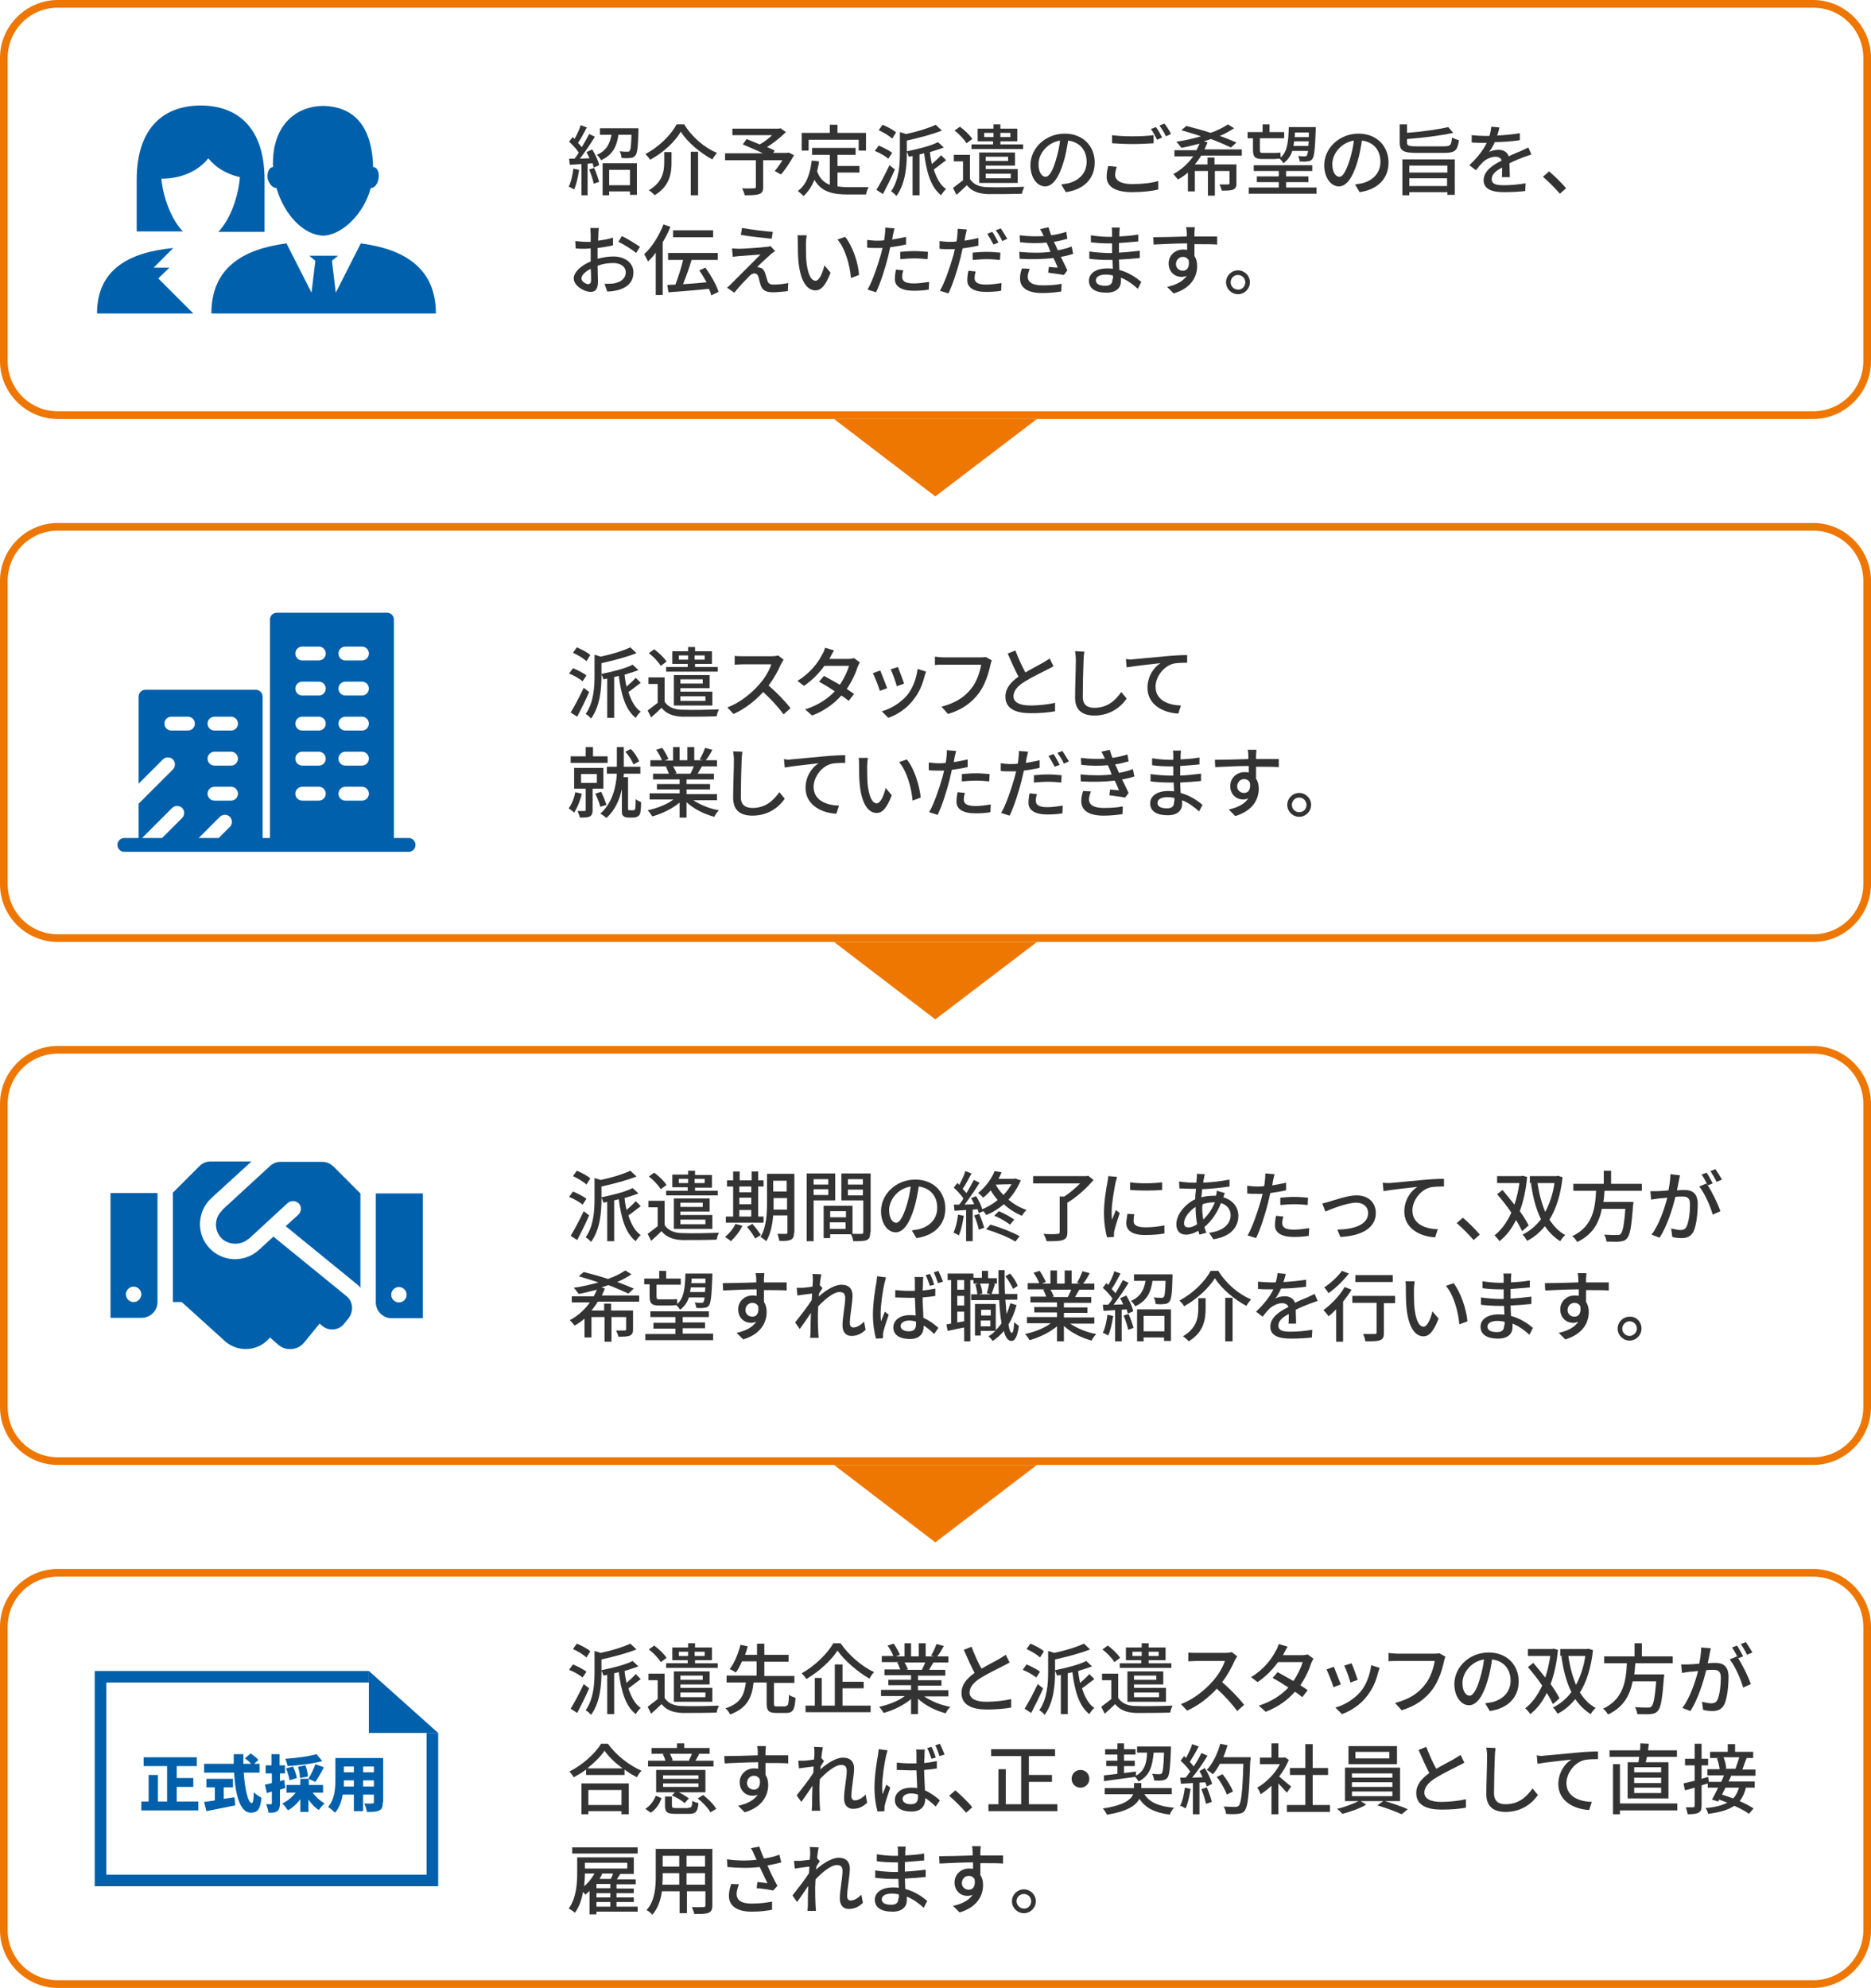 <?xml version="1.0" encoding="utf-8"?>
<!-- Generator: Adobe Illustrator 26.5.0, SVG Export Plug-In . SVG Version: 6.00 Build 0)  -->
<svg version="1.1" id="レイヤー_1" xmlns="http://www.w3.org/2000/svg" xmlns:xlink="http://www.w3.org/1999/xlink" x="0px"
	 y="0px" viewBox="0 0 485.9 516.2" style="enable-background:new 0 0 485.9 516.2;" xml:space="preserve">
<style type="text/css">
	.st0{fill:#333333;}
	.st1{fill:#0060AB;}
	.st2{fill:#EE7702;}
</style>
<g>
	<path class="st0" d="M151.3,435.6c-0.7-0.6-2.2-1.5-3.5-2l1-1.4c1.2,0.5,2.8,1.3,3.5,1.9L151.3,435.6z M153,438.4
		c-0.9,2.1-2.1,4.5-3.1,6.4l-1.7-1.1c1-1.6,2.3-4.1,3.4-6.4L153,438.4z M152.3,430.4c-0.7-0.7-2.2-1.6-3.5-2.2l1-1.4
		c1.2,0.5,2.8,1.3,3.5,2L152.3,430.4z M166.4,436c-1.1,0.8-2.3,1.8-3.2,2.4c0.7,2.2,1.7,4.1,3.2,5.1c-0.4,0.3-1,1.1-1.3,1.6
		c-2.7-2.1-3.8-6.1-4.4-10.9c-0.4,0.1-0.8,0.2-1.2,0.3v10.6h-1.8v-10.2l-1,0.2c-0.1-0.4-0.3-0.9-0.5-1.3v0.4c0,3.2-0.3,7.8-2.7,11.1
		c-0.3-0.4-1-1-1.4-1.2c2.1-3,2.3-7,2.3-10v-5.4l1.6,0.5c2.9-0.6,5.8-1.5,7.7-2.4l1.6,1.5c-2.5,1-5.9,1.9-9.1,2.6v2.8
		c2.9-0.6,6.2-1.4,8.1-2.4l1.5,1.4c-1,0.4-2.3,0.8-3.6,1.2c0.1,1.1,0.3,2.1,0.5,3.1c0.8-0.7,1.8-1.6,2.4-2.3L166.4,436z"/>
	<path class="st0" d="M172.6,440.9c0.9,1.4,2.5,2.1,4.7,2.1c2.3,0.1,6.9,0,9.4-0.1c-0.2,0.4-0.5,1.2-0.6,1.8
		c-2.3,0.1-6.6,0.1-8.9,0.1c-2.5-0.1-4.2-0.8-5.4-2.3c-0.8,0.8-1.7,1.6-2.7,2.5l-0.9-1.8c0.8-0.6,1.7-1.3,2.6-2v-4.9h-2.4v-1.7h4.2
		V440.9z M171.6,431.6c-0.6-1-1.9-2.4-3.1-3.3l1.4-1c1.2,0.9,2.6,2.2,3.2,3.2L171.6,431.6z M178.7,431.1h-4.1v-3.3h4.1v-1.1h1.8v1.1
		h4.4v3.3h-4.4v0.8h5.9v1.2H173v-1.2h5.6V431.1z M176.7,437.4v0.9h8.3v3.6h-10V434h9.3v3.4H176.7z M178.7,430v-1.1h-2.4v1.1H178.7z
		 M176.7,435.1v1.1h5.8v-1.1H176.7z M176.7,439.5v1.2h6.5v-1.2H176.7z M180.4,428.9v1.1h2.6v-1.1H180.4z"/>
	<path class="st0" d="M204,443c0.7,0,0.8-0.4,0.9-2.9c0.4,0.3,1.2,0.6,1.7,0.8c-0.2,3.1-0.7,3.9-2.4,3.9h-2.6c-2,0-2.5-0.6-2.5-2.5
		v-5.4h-3.4c-0.4,3.7-1.5,6.6-6.1,8.3c-0.2-0.5-0.7-1.2-1.2-1.6c4.1-1.3,4.9-3.7,5.3-6.7h-5v-1.8h7.8v-3.7h-3.8
		c-0.5,1.1-1,2.1-1.6,2.9c-0.4-0.3-1.2-0.7-1.6-0.9c1.3-1.6,2.3-4.3,2.8-6.3l1.9,0.4c-0.2,0.7-0.4,1.4-0.7,2.2h3.1v-2.9h1.9v2.9h6.3
		v1.8h-6.3v3.7h7.8v1.8H201v5.4c0,0.6,0.1,0.7,0.8,0.7H204z"/>
	<path class="st0" d="M218.3,426.7c2.1,3.1,5.5,6,8.7,7.5c-0.5,0.5-0.9,1.1-1.2,1.7c-3.1-1.8-6.5-4.7-8.3-7.3
		c-1.6,2.5-4.7,5.4-8.1,7.4c-0.2-0.4-0.8-1.1-1.2-1.5c3.4-1.9,6.7-5.1,8.2-7.8H218.3z M218.7,442.9h7.4v1.7h-16.9v-1.7h2.4v-7.2h1.8
		v7.2h3.4v-10.7h2v4.5h5.5v1.7h-5.5V442.9z"/>
	<path class="st0" d="M240,440.5c1.8,1.2,4.3,2.3,6.8,2.7c-0.4,0.4-1,1.2-1.2,1.7c-2.6-0.7-5.3-2-7.2-3.8v4h-1.8v-3.9
		c-1.9,1.6-4.6,2.9-7.1,3.6c-0.3-0.5-0.8-1.2-1.2-1.6c2.4-0.5,5-1.5,6.7-2.8h-6.2v-1.6h7.8v-1.2h-5.9v-1.4h5.9v-1.2h-6.9v-1.5h4.1
		c-0.2-0.6-0.5-1.3-0.8-1.8l0.5-0.1h-4.5v-1.6h3c-0.3-0.8-0.9-1.9-1.5-2.7l1.6-0.5c0.6,0.9,1.3,2.1,1.6,2.9l-1,0.4h2.2v-3.4h1.7v3.4
		h2v-3.4h1.8v3.4h2.2l-0.8-0.2c0.5-0.8,1.1-2.1,1.4-3l1.9,0.5c-0.5,1-1.1,2-1.7,2.7h2.9v1.6h-3.9c-0.4,0.7-0.8,1.3-1.1,1.9h4.2v1.5
		h-7.1v1.2h6.1v1.4h-6.1v1.2h7.9v1.6H240z M234.9,431.7c0.4,0.6,0.7,1.3,0.9,1.8l-0.6,0.1h4.2c0.3-0.5,0.6-1.3,0.9-1.9H234.9z"/>
	<path class="st0" d="M262.2,431.7c-0.5,0.3-1.1,0.6-1.7,0.9c-1.3,0.7-3.9,1.9-5.8,3.1c-1.8,1.1-2.9,2.4-2.9,3.8
		c0,1.5,1.5,2.4,4.4,2.4c2.1,0,4.8-0.3,6.4-0.7l0,2.2c-1.6,0.3-3.8,0.5-6.3,0.5c-3.8,0-6.6-1.1-6.6-4.3c0-2.1,1.3-3.7,3.4-5.2
		c-0.9-1.7-1.9-3.9-2.8-6l2-0.8c0.8,2.1,1.7,4.1,2.6,5.7c1.7-1,3.7-2,4.7-2.6c0.7-0.4,1.1-0.7,1.6-1L262.2,431.7z"/>
	<path class="st0" d="M269.1,435.6c-0.7-0.6-2.2-1.5-3.5-2l1-1.4c1.2,0.5,2.8,1.3,3.5,1.9L269.1,435.6z M270.9,438.4
		c-0.9,2.1-2.1,4.5-3.1,6.4l-1.7-1.1c1-1.6,2.3-4.1,3.4-6.4L270.9,438.4z M270.1,430.4c-0.7-0.7-2.2-1.6-3.5-2.2l1-1.4
		c1.2,0.5,2.8,1.3,3.5,2L270.1,430.4z M284.2,436c-1.1,0.8-2.3,1.8-3.2,2.4c0.7,2.2,1.7,4.1,3.2,5.1c-0.4,0.3-1,1.1-1.3,1.6
		c-2.7-2.1-3.8-6.1-4.4-10.9c-0.4,0.1-0.8,0.2-1.2,0.3v10.6h-1.8v-10.2l-1,0.2c-0.1-0.4-0.3-0.9-0.5-1.3v0.4c0,3.2-0.3,7.8-2.7,11.1
		c-0.3-0.4-1-1-1.4-1.2c2.1-3,2.3-7,2.3-10v-5.4l1.6,0.5c2.9-0.6,5.8-1.5,7.7-2.4l1.6,1.5c-2.5,1-5.9,1.9-9.1,2.6v2.8
		c2.9-0.6,6.2-1.4,8.1-2.4l1.5,1.4c-1,0.4-2.3,0.8-3.6,1.2c0.1,1.1,0.3,2.1,0.5,3.1c0.8-0.7,1.8-1.6,2.4-2.3L284.2,436z"/>
	<path class="st0" d="M290.4,440.9c0.9,1.4,2.5,2.1,4.7,2.1c2.3,0.1,6.9,0,9.4-0.1c-0.2,0.4-0.5,1.2-0.6,1.8
		c-2.3,0.1-6.6,0.1-8.9,0.1c-2.5-0.1-4.2-0.8-5.4-2.3c-0.8,0.8-1.7,1.6-2.7,2.5l-0.9-1.8c0.8-0.6,1.7-1.3,2.6-2v-4.9h-2.4v-1.7h4.2
		V440.9z M289.4,431.6c-0.6-1-1.9-2.4-3.1-3.3l1.4-1c1.2,0.9,2.6,2.2,3.2,3.2L289.4,431.6z M296.5,431.1h-4.1v-3.3h4.1v-1.1h1.8v1.1
		h4.4v3.3h-4.4v0.8h5.9v1.2h-13.4v-1.2h5.6V431.1z M294.5,437.4v0.9h8.3v3.6h-10V434h9.3v3.4H294.5z M296.5,430v-1.1h-2.4v1.1H296.5
		z M294.5,435.1v1.1h5.8v-1.1H294.5z M294.5,439.5v1.2h6.5v-1.2H294.5z M298.3,428.9v1.1h2.6v-1.1H298.3z"/>
	<path class="st0" d="M321.3,430.1c-0.1,0.2-0.4,0.7-0.6,1c-0.7,1.6-1.9,3.9-3.3,5.7c2.1,1.8,4.5,4.3,5.7,5.9l-1.8,1.6
		c-1.3-1.8-3.3-4-5.3-5.8c-2.1,2.3-4.8,4.4-7.7,5.7l-1.6-1.7c3.2-1.2,6.2-3.6,8.2-5.9c1.4-1.5,2.7-3.7,3.2-5.3h-7.3
		c-0.8,0-1.9,0.1-2.2,0.1v-2.3c0.4,0.1,1.6,0.1,2.2,0.1h7.4c0.7,0,1.4-0.1,1.7-0.2L321.3,430.1z"/>
	<path class="st0" d="M341.1,430.7c-0.2,0.3-0.4,0.8-0.6,1.2c-0.5,1.7-1.5,3.8-2.8,5.7c0.7,0.5,1.4,0.9,1.9,1.3l-1.4,1.8
		c-0.5-0.4-1.1-0.9-1.9-1.4c-1.8,2-4.2,3.9-7.6,5.2l-1.8-1.6c3.5-1.1,6-2.9,7.7-4.7c-1.5-1-3-1.9-4.1-2.5l1.3-1.5
		c1.1,0.6,2.7,1.5,4.1,2.3c1.1-1.6,2-3.5,2.4-4.9h-6.4c-1.3,1.8-3.1,3.7-5.3,5.2l-1.7-1.3c3.5-2.1,5.5-5,6.4-6.8
		c0.3-0.4,0.6-1.2,0.8-1.8l2.3,0.7c-0.4,0.6-0.8,1.4-1,1.8l-0.2,0.4h4.9c0.6,0,1.1-0.1,1.5-0.2L341.1,430.7z"/>
	<path class="st0" d="M348.2,437.4l-1.9,0.7c-0.3-1.1-1.4-3.8-1.8-4.6l1.9-0.7C346.8,433.8,347.8,436.3,348.2,437.4z M358.3,433.1
		c-0.2,0.5-0.3,0.9-0.4,1.2c-0.5,2.1-1.4,4.2-2.8,6c-1.8,2.4-4.3,4-6.6,4.8l-1.7-1.7c2.3-0.6,4.9-2.2,6.6-4.2
		c1.4-1.7,2.4-4.3,2.7-6.8L358.3,433.1z M352.6,436.2l-1.9,0.7c-0.2-0.9-1.1-3.4-1.6-4.4l1.9-0.6
		C351.4,432.7,352.3,435.3,352.6,436.2z"/>
	<path class="st0" d="M375.4,430.2c-0.2,0.3-0.3,0.8-0.4,1.2c-0.4,2-1.4,5.2-3,7.3c-1.8,2.4-4.3,4.3-8,5.4l-1.7-1.9
		c3.9-1,6.2-2.7,7.8-4.8c1.4-1.7,2.2-4.3,2.5-6.1h-9.8c-0.9,0-1.7,0-2.2,0.1v-2.2c0.6,0.1,1.5,0.2,2.2,0.2h9.7c0.3,0,0.8,0,1.3-0.1
		L375.4,430.2z"/>
	<path class="st0" d="M385.7,442.3c0.7-0.1,1.3-0.2,1.8-0.3c2.5-0.6,4.8-2.4,4.8-5.6c0-2.9-1.7-5.1-4.8-5.5
		c-0.3,1.8-0.6,3.7-1.2,5.6c-1.2,4-2.8,6.3-4.8,6.3c-2,0-3.8-2.2-3.8-5.5c0-4.4,3.9-8.2,8.9-8.2c4.8,0,7.8,3.3,7.8,7.5
		c0,4.1-2.7,7-7.5,7.7L385.7,442.3z M384.3,436c0.5-1.6,0.9-3.4,1.1-5.1c-3.6,0.6-5.6,3.7-5.6,6.1c0,2.3,1,3.3,1.8,3.3
		C382.4,440.4,383.4,439.1,384.3,436z"/>
	<path class="st0" d="M403.3,442.5c-0.4-0.8-0.9-1.8-1.6-2.9c-1.1,2.3-2.6,4.2-4.3,5.5c-0.3-0.5-0.9-1.2-1.3-1.5
		c1.7-1.3,3.2-3.3,4.4-5.9c-1.1-1.7-2.5-3.4-3.7-4.8l1.4-1.1c1,1.2,2.1,2.5,3.1,3.8c0.6-1.7,1-3.6,1.3-5.6h-5.8v-1.8h6.3l0.3-0.1
		l1.2,0.3c-0.3,3.4-1,6.4-1.9,8.9c1,1.4,1.8,2.7,2.3,3.7L403.3,442.5z M413.7,428.5c-0.5,4.6-1.7,8.3-3.4,11c1.1,1.7,2.4,3.1,4.1,4
		c-0.5,0.4-1,1.1-1.3,1.6c-1.6-1-2.9-2.3-4-3.9c-1.3,1.6-2.8,2.9-4.6,3.8c-0.3-0.5-0.8-1.3-1.2-1.6c1.8-0.9,3.4-2.2,4.8-4
		c-1.3-2.6-2.1-5.7-2.6-9.3l0.4-0.1h-0.7v-1.8h7l0.3-0.1L413.7,428.5z M407.3,430c0.4,2.8,1.1,5.4,2,7.5c1.1-2.1,2-4.6,2.4-7.5
		H407.3z"/>
	<path class="st0" d="M424.7,431.8c-0.1,1-0.1,2-0.3,3h7.8c0,0,0,0.6-0.1,0.9c-0.4,5.6-0.8,7.8-1.6,8.6c-0.5,0.6-1.1,0.7-1.9,0.8
		c-0.7,0.1-2,0-3.4,0c0-0.5-0.3-1.3-0.6-1.8c1.4,0.1,2.8,0.1,3.3,0.1c0.4,0,0.7,0,1-0.3c0.5-0.5,0.9-2.3,1.2-6.5h-6.1
		c-0.7,3.5-2.3,6.7-6.4,8.6c-0.3-0.5-0.8-1.2-1.3-1.5c5.4-2.5,6-7.4,6.2-11.8h-5.9v-1.8h7.9v-3.4h1.9v3.4h8v1.8H424.7z"/>
	<path class="st0" d="M444.3,428c-0.1,0.4-0.2,0.9-0.3,1.4c-0.1,0.6-0.3,1.6-0.5,2.5c0.8-0.1,1.5-0.1,2-0.1c1.9,0,3.4,0.8,3.4,3.6
		c0,2.3-0.3,5.5-1.1,7.2c-0.7,1.3-1.7,1.7-3.1,1.7c-0.8,0-1.7-0.1-2.4-0.3l-0.3-2.1c0.8,0.2,1.9,0.4,2.4,0.4c0.7,0,1.3-0.2,1.6-0.9
		c0.6-1.2,0.9-3.7,0.9-5.8c0-1.7-0.8-2-2-2c-0.4,0-1.1,0-1.8,0.1c-0.7,2.9-2.1,7.5-4.1,10.6l-2.1-0.8c2-2.6,3.4-6.9,4.1-9.6
		c-0.9,0.1-1.7,0.2-2.2,0.2c-0.5,0.1-1.4,0.2-2,0.3l-0.2-2.2c0.7,0,1.2,0,1.9,0c0.6,0,1.7-0.1,2.8-0.2c0.3-1.5,0.5-3,0.5-4.2
		L444.3,428z M451.4,430.6c1.2,1.8,2.7,5,3.3,6.7l-2,0.9c-0.6-2.1-2.1-5.6-3.5-7.3l1.9-0.8C451.2,430.3,451.3,430.4,451.4,430.6
		c-0.4-0.8-1-2-1.6-2.8l1.3-0.5c0.5,0.7,1.2,2,1.6,2.8L451.4,430.6z M453.7,429.7c-0.4-0.9-1.1-2-1.6-2.8l1.3-0.5
		c0.5,0.7,1.3,2,1.7,2.7L453.7,429.7z"/>
	<path class="st0" d="M157.9,452.8c2.1,3,5.5,5.6,8.7,7c-0.5,0.5-0.9,1.1-1.2,1.7c-1.1-0.6-2.2-1.2-3.2-2v1.4h-10v-1.4
		c-1,0.8-2.1,1.4-3.2,2c-0.2-0.4-0.8-1.1-1.1-1.5c3.4-1.7,6.7-4.7,8.2-7.2H157.9z M151,463.1h12.3v8h-1.9v-0.8h-8.6v0.8H151V463.1z
		 M161.7,459.2c-1.9-1.4-3.6-3-4.7-4.6c-1,1.5-2.6,3.1-4.5,4.6H161.7z M152.8,464.8v3.9h8.6v-3.9H152.8z"/>
	<path class="st0" d="M167.6,469.7c1.3-0.8,2.2-2.1,2.7-3.4l1.5,0.6c-0.5,1.5-1.4,2.9-2.8,3.8L167.6,469.7z M185.4,458.7h-17.1v-1.5
		h4.5c-0.1-0.5-0.4-1.2-0.7-1.7l0.5-0.1h-3.4v-1.5h6.6v-1.2h1.9v1.2h6.6v1.5h-3.2l0.5,0.1c-0.4,0.7-0.7,1.2-1,1.7h4.7V458.7z
		 M183.3,465.4h-7c1,0.5,2,1.1,2.6,1.6l-1.1,1.2c-0.7-0.6-2.1-1.5-3.3-2l0.8-0.8h-4.9v-5.8h12.8V465.4z M181.4,461h-9.2v0.9h9.2V461
		z M181.4,463.1h-9.2v0.9h9.2V463.1z M178.8,469.4c0.8,0,0.9-0.2,1-1.8c0.4,0.3,1.1,0.5,1.6,0.6c-0.2,2.2-0.7,2.8-2.4,2.8h-3.5
		c-2.2,0-2.8-0.4-2.8-2.1v-2.4h1.8v2.4c0,0.5,0.2,0.6,1.2,0.6H178.8z M174,455.4c0.3,0.6,0.6,1.3,0.7,1.7l-0.4,0.1h4.9l-0.3-0.1
		c0.3-0.5,0.6-1.2,0.8-1.7H174z M182.6,466.1c1.3,1,2.8,2.5,3.4,3.6l-1.5,0.9c-0.6-1.1-2-2.6-3.3-3.6L182.6,466.1z"/>
	<path class="st0" d="M204.7,457.9c-1.2-0.1-3-0.1-5.9-0.1c0,1.1,0,2.2,0,3.1c0.5,0.7,0.7,1.6,0.7,2.6c0,2.6-1.4,5.7-6.1,7.1
		l-1.7-1.7c2.3-0.5,4.1-1.4,5.1-2.9c-0.4,0.2-0.9,0.3-1.4,0.3c-1.6,0-3.3-1.2-3.3-3.5c0-2.1,1.7-3.6,3.7-3.6c0.4,0,0.8,0,1.1,0.1
		l0-1.7c-3,0-6.2,0.2-8.7,0.3l-0.1-1.9c2.2,0,5.9-0.1,8.7-0.2c0-0.4,0-0.8,0-1c0-0.5-0.1-1.2-0.2-1.4h2.3c0,0.3-0.1,1.2-0.1,1.4
		c0,0.2,0,0.6,0,1h5.9L204.7,457.9z M195.8,464.7c1,0,1.8-0.8,1.5-2.7c-0.3-0.6-0.9-0.9-1.5-0.9c-0.9,0-1.8,0.7-1.8,1.9
		C194,464,194.8,464.7,195.8,464.7z"/>
	<path class="st0" d="M225.2,468.1c-1,1-2.2,1.6-3.7,1.6c-1.4,0-2.3-1-2.3-2.7c0-2.2,0.7-5.3,0.7-7.2c0-1.1-0.5-1.5-1.5-1.5
		c-1.5,0-3.8,1.9-5.5,3.7c0,0.7-0.1,1.4-0.1,2c0,1.7,0,3.1,0.1,4.9c0,0.4,0.1,0.9,0.1,1.3h-2.2c0-0.3,0.1-1,0.1-1.3
		c0-1.8,0-3,0.1-5.2c-0.9,1.4-2.1,3.1-2.9,4.2l-1.2-1.7c1.1-1.4,3.3-4.2,4.3-5.8c0-0.6,0.1-1.1,0.1-1.7c-0.9,0.1-2.6,0.3-3.8,0.5
		l-0.2-2c0.5,0,0.9,0,1.5,0c0.6,0,1.7-0.2,2.6-0.3c0.1-0.9,0.1-1.5,0.1-1.7c0-0.5,0-1.1-0.1-1.6l2.3,0.1c-0.1,0.5-0.3,1.6-0.4,2.8
		l0.7,0.8c-0.3,0.4-0.6,0.9-0.9,1.4c0,0.3,0,0.5-0.1,0.8c1.5-1.4,4-3.1,5.9-3.1c2,0,2.9,1.1,2.9,2.8c0,2-0.7,5.2-0.7,7.2
		c0,0.6,0.3,1.1,0.9,1.1c0.9,0,1.9-0.6,2.8-1.5L225.2,468.1z"/>
	<path class="st0" d="M230.5,454.5c-0.1,0.3-0.3,1.2-0.4,1.5c-0.4,1.6-1,5.7-1,7.8c0,0.7,0,1.4,0.1,2.1c0.3-0.8,0.7-1.8,1-2.5l1,0.8
		c-0.5,1.5-1.2,3.5-1.4,4.5c-0.1,0.3-0.1,0.7-0.1,0.9c0,0.2,0,0.5,0,0.7l-1.8,0.1c-0.4-1.4-0.8-3.6-0.8-6.3c0-2.9,0.6-6.7,0.9-8.3
		c0.1-0.5,0.1-1.1,0.2-1.6L230.5,454.5z M243.3,459.2c-1,0.2-2.1,0.3-3.3,0.4c0,2,0.2,3.8,0.2,5.3c1.6,0.7,2.9,1.7,3.9,2.6l-1.1,1.6
		c-0.9-0.9-1.8-1.6-2.7-2.2v0.1c0,1.8-0.9,3.4-3.6,3.4c-2.7,0-4.3-1.1-4.3-3c0-1.8,1.6-3.2,4.2-3.2c0.6,0,1.1,0,1.6,0.1
		c-0.1-1.4-0.1-3.1-0.2-4.6c-0.6,0-1.1,0-1.7,0c-1.1,0-2.2-0.1-3.4-0.1v-1.9c1.1,0.1,2.2,0.2,3.4,0.2c0.6,0,1.1,0,1.7,0
		c0-1,0-1.8,0-2.3c0-0.3,0-0.9-0.1-1.3h2.3c-0.1,0.4-0.1,0.8-0.1,1.2c0,0.5,0,1.3-0.1,2.3c1.2-0.1,2.3-0.3,3.3-0.5V459.2z
		 M238.4,466c-0.6-0.2-1.2-0.3-1.8-0.3c-1.3,0-2.2,0.6-2.2,1.4c0,0.9,0.9,1.4,2.1,1.4c1.5,0,1.9-0.7,1.9-2V466z M241.9,456.7
		c-0.3-0.9-0.7-2-1.1-2.8l1.1-0.3c0.4,0.7,0.9,2,1.1,2.8L241.9,456.7z M244,456c-0.3-0.9-0.7-2-1.1-2.8l1.2-0.4
		c0.4,0.8,0.9,2,1.2,2.8L244,456z"/>
	<path class="st0" d="M250.9,470.7c-1.3-1.5-3-3.2-4.4-4.4l1.6-1.4c1.4,1.2,3.3,3,4.4,4.4L250.9,470.7z"/>
	<path class="st0" d="M274.6,468.5v1.8h-17.9v-1.8h2.6v-9.1h1.9v9.1h4v-12.5h-7.8v-1.8H274v1.8h-6.8v4.9h6v1.8h-6v5.8H274.6z"/>
	<path class="st0" d="M280.6,459.6c1.3,0,2.3,1,2.3,2.3s-1,2.3-2.3,2.3s-2.3-1-2.3-2.3S279.3,459.6,280.6,459.6z"/>
	<path class="st0" d="M297.2,465.9c1.3,2.1,3.8,3.2,7.7,3.5c-0.4,0.4-0.9,1.2-1.1,1.8c-3.9-0.5-6.3-1.7-7.9-4.1
		c-0.9,1.7-3.1,3.3-8.4,4.1c-0.2-0.4-0.7-1.2-1.1-1.6c5.5-0.8,7.3-2.3,7.9-3.7h-7.4v-1.6h7.6V463h1.9v1.3h7.9v1.6H297.2z M286.7,461
		c1-0.1,2.2-0.2,3.5-0.4v-2h-2.9v-1.4h2.9v-1.6H287v-1.4h3.2v-1.5h1.7v1.5h3v1.4h-3v1.6h2.8v1.4h-2.8v1.8l3.1-0.4l0,1.1
		c2.2-1.2,2.8-3.2,2.9-6h-2.6v-1.6h8.8c0,0,0,0.5,0,0.7c-0.2,4.9-0.4,6.7-0.9,7.4c-0.3,0.4-0.7,0.6-1.3,0.7c-0.5,0.1-1.3,0.1-2.2,0
		c0-0.5-0.2-1.2-0.5-1.7c0.8,0.1,1.5,0.1,1.8,0.1s0.5,0,0.7-0.2c0.3-0.4,0.5-1.8,0.6-5.4h-2.7c-0.3,3.5-1,6-3.9,7.5
		c-0.2-0.3-0.5-0.8-0.9-1.2c-2.9,0.4-5.9,0.8-8.1,1.1L286.7,461z"/>
	<path class="st0" d="M309.2,464.5c-0.3,1.9-0.7,3.8-1.3,5.1c-0.3-0.2-1-0.6-1.4-0.7c0.6-1.2,1-3,1.2-4.7L309.2,464.5z M312.9,459.1
		c0.8,1.3,1.6,3,1.9,4.1l-1.4,0.7c-0.1-0.3-0.2-0.7-0.4-1.1l-1.5,0.1v8.2h-1.7V463c-1.1,0.1-2.2,0.1-3.1,0.2l-0.2-1.6l1.4,0
		c0.4-0.5,0.8-1,1.2-1.6c-0.6-0.9-1.6-2-2.5-2.8l0.9-1.2c0.2,0.2,0.4,0.3,0.5,0.5c0.6-1.1,1.3-2.5,1.6-3.6l1.7,0.6
		c-0.7,1.4-1.6,2.9-2.3,4c0.4,0.4,0.7,0.8,1,1.2c0.8-1.2,1.5-2.4,2-3.5l1.6,0.7c-1.1,1.8-2.6,4-4,5.7l2.7-0.1
		c-0.3-0.6-0.5-1.1-0.8-1.6L312.9,459.1z M313.4,464.1c0.5,1.2,1.1,2.8,1.3,3.8l-1.5,0.5c-0.2-1-0.7-2.6-1.2-3.8L313.4,464.1z
		 M324.7,457.1c-0.3,8.8-0.6,11.9-1.4,13c-0.5,0.7-1,0.8-1.8,0.9c-0.7,0.1-1.9,0.1-3.1,0c0-0.5-0.3-1.3-0.6-1.9
		c1.3,0.1,2.5,0.1,3,0.1c0.4,0,0.6-0.1,0.9-0.3c0.6-0.6,1-3.6,1.2-10.9h-6.1c-0.5,1-1.1,1.9-1.8,2.7c-0.4-0.3-1.2-0.9-1.6-1.1
		c1.5-1.6,2.8-4.2,3.5-6.8l1.9,0.4c-0.3,1-0.7,2.1-1.1,3.1h7.1V457.1z M318.6,466c-0.4-1.2-1.5-3.2-2.6-4.6l1.5-0.7
		c1.1,1.4,2.3,3.3,2.7,4.5L318.6,466z"/>
	<path class="st0" d="M334.2,465.5c-0.5-0.6-1.4-1.5-2.2-2.4v8h-1.8v-7.4c-0.9,0.9-1.9,1.6-2.8,2.2c-0.2-0.5-0.6-1.4-0.9-1.7
		c2.3-1.3,4.6-3.6,5.9-6.1h-5.2v-1.7h3v-3.7h1.8v3.7h1.4l0.3-0.1l1,0.7c-0.6,1.5-1.5,3-2.5,4.3c0.9,0.8,2.6,2.2,3.1,2.6L334.2,465.5
		z M345.4,468.7v1.8h-11.2v-1.8h4.8v-7.8h-4v-1.8h4v-6.2h1.9v6.2h4v1.8h-4v7.8H345.4z"/>
	<path class="st0" d="M359.7,467.7c2,0.6,4.4,1.4,5.9,2.1l-1.6,1.3c-1.5-0.7-4.2-1.7-6.3-2.3l1.5-1.1h-5.8l1.4,0.9
		c-1.6,1-4.2,1.9-6.2,2.4c-0.3-0.4-0.9-1-1.4-1.3c1.9-0.4,4.2-1.3,5.6-2h-3.5v-8.7h14.3v8.7H359.7z M362.8,458.1h-12.6v-4.7h12.6
		V458.1z M351.1,461.6h10.5v-1.1h-10.5V461.6z M351.1,464h10.5v-1.2h-10.5V464z M351.1,466.4h10.5v-1.2h-10.5V466.4z M360.8,454.9
		H352v1.7h8.8V454.9z"/>
	<path class="st0" d="M380.3,457.7c-0.5,0.3-1.1,0.6-1.7,0.9c-1.3,0.7-3.9,1.9-5.8,3.1c-1.8,1.1-2.9,2.4-2.9,3.8
		c0,1.5,1.5,2.4,4.4,2.4c2.1,0,4.8-0.3,6.4-0.7l0,2.2c-1.6,0.3-3.8,0.5-6.3,0.5c-3.8,0-6.6-1.1-6.6-4.3c0-2.1,1.3-3.7,3.4-5.2
		c-0.9-1.7-1.9-3.9-2.8-6l2-0.8c0.8,2.1,1.7,4.1,2.6,5.7c1.7-1,3.7-2,4.7-2.6c0.7-0.4,1.1-0.7,1.6-1L380.3,457.7z"/>
	<path class="st0" d="M388.4,453.9c-0.1,0.7-0.2,1.6-0.2,2.3c-0.1,2.2-0.2,6.8-0.2,9.5c0,2.1,1.3,2.8,3,2.8c3.5,0,5.5-2,7-4.1
		l1.4,1.7c-1.3,1.9-4,4.4-8.4,4.4c-3,0-5-1.3-5-4.6c0-2.8,0.2-7.9,0.2-9.8c0-0.8-0.1-1.6-0.2-2.3L388.4,453.9z"/>
	<path class="st0" d="M400.9,455.9c1.5-0.1,5-0.5,8.6-0.8c2.1-0.2,4.1-0.3,5.5-0.3v2c-1.1,0-2.8,0-3.8,0.3c-2.6,0.8-4.4,3.6-4.4,5.9
		c0,3.6,3.4,4.8,6.6,4.9l-0.7,2.1c-3.9-0.2-8-2.3-8-6.7c0-3,1.7-5.4,3.4-6.4c-1.7,0.2-6.6,0.7-8.8,1.1l-0.2-2.2
		C399.9,456,400.6,456,400.9,455.9z"/>
	<path class="st0" d="M425.5,457.6c0.1-0.4,0.1-0.9,0.2-1.4H418v-1.7h7.9c0.1-0.6,0.1-1.3,0.1-1.8l2.2,0.1c-0.1,0.6-0.1,1.1-0.2,1.7
		h7.5v1.7h-7.8c-0.1,0.5-0.2,1-0.3,1.4h5.9v9.4h-10.6v-9.4H425.5z M435.6,470.1h-14.9v1h-1.8v-13h1.8v10.2h14.9V470.1z M431.4,458.9
		h-7v1.3h7V458.9z M431.4,461.6h-7v1.4h7V461.6z M431.4,464.2h-7v1.4h7V464.2z"/>
	<path class="st0" d="M449.7,460.9c-0.2,0.5-0.5,1.1-0.8,1.7h6.8v1.6h-2.3c-0.3,1.4-0.9,2.6-1.6,3.5c1.4,0.6,2.7,1.3,3.6,1.9
		l-1.2,1.4c-0.9-0.7-2.3-1.4-3.8-2.1c-1.6,1.1-3.7,1.7-6.8,2.1c-0.1-0.5-0.4-1.2-0.7-1.5c2.5-0.2,4.3-0.7,5.7-1.4
		c-0.7-0.3-1.4-0.5-2.1-0.8l-0.3,0.5l-1.6-0.5c0.5-0.8,1-1.9,1.6-3.1h-2.7v-1.1c-0.5,0.2-1.1,0.3-1.6,0.5v5.3c0,1-0.2,1.5-0.8,1.8
		c-0.6,0.3-1.4,0.4-2.8,0.4c-0.1-0.5-0.3-1.3-0.5-1.8c0.8,0,1.7,0,1.9,0s0.4-0.1,0.4-0.4v-4.7l-2.5,0.7l-0.4-1.8
		c0.8-0.2,1.8-0.4,2.9-0.7v-4h-2.5v-1.7h2.5v-3.9h1.8v3.9h1.7v1.7h-1.7v3.5l1.7-0.5l0.2,1.3h3.2c0.3-0.6,0.5-1.2,0.7-1.7h-4.3v-1.6
		h3.2c-0.1-0.8-0.4-2-0.7-2.8l0.7-0.1h-2.5v-1.6h4.6v-2h1.9v2h4.7v1.6h-1.7c-0.4,1-0.8,2.2-1.1,3h3.4v1.6H449.7z M448.1,464.2
		c-0.3,0.6-0.6,1.2-0.9,1.8c0.9,0.3,1.9,0.6,2.9,1c0.7-0.7,1.2-1.7,1.5-2.8H448.1z M447.6,456.3c0.4,1,0.7,2.2,0.7,2.9l-0.3,0.1h2.7
		c0.3-0.8,0.7-2.1,1-3H447.6z"/>
	<path class="st0" d="M165.8,496.4h-10.9v0.7h-1.8V491c-0.4,0.4-0.7,0.7-1.1,1c-0.1-0.2-0.3-0.5-0.6-0.7c-0.3,1.9-1,3.9-2.1,5.4
		c-0.3-0.3-1.1-0.9-1.6-1.1c2-2.8,2.2-6.6,2.2-9.4v-3.9h14.7v4.3h-3.5c-0.3,0.5-0.6,0.9-0.9,1.4h4.9v1.3h-5v1.1h4.5v1.2h-4.5v1.1
		h4.5v1.2h-4.5v1.2h5.5V496.4z M165.6,481.3h-17v-1.6h17V481.3z M151.9,486.5c0,1-0.1,2.2-0.2,3.3c1.1-0.9,2-2.1,2.7-3.3H151.9z
		 M151.9,483.7v1.5h11v-1.5H151.9z M158.5,489.2h-3.6v1.1h3.6V489.2z M158.5,491.6h-3.6v1.1h3.6V491.6z M154.9,495.1h3.6v-1.2h-3.6
		V495.1z M158.6,487.9c0.2-0.5,0.5-0.9,0.6-1.4h-3l0.2,0.1c-0.2,0.4-0.5,0.9-0.7,1.3H158.6z"/>
	<path class="st0" d="M185,494.8c0,1.1-0.3,1.6-1,1.9c-0.7,0.3-1.9,0.3-3.7,0.3c-0.1-0.5-0.4-1.3-0.6-1.8c1.3,0.1,2.6,0,3,0
		c0.4,0,0.5-0.1,0.5-0.5v-3.6h-4.8v5.7h-1.9v-5.7h-4.6c-0.3,2.2-1,4.4-2.5,6.1c-0.3-0.4-1-1-1.5-1.2c2.2-2.4,2.4-6,2.4-8.8v-7.1H185
		V494.8z M176.4,489.4v-3h-4.3v0.8c0,0.7,0,1.4-0.1,2.2H176.4z M172.1,481.9v2.8h4.3v-2.8H172.1z M183.1,481.9h-4.8v2.8h4.8V481.9z
		 M183.1,489.4v-3h-4.8v3H183.1z"/>
	<path class="st0" d="M202.9,483.6c-1.1,0.3-2.4,0.6-3.6,0.8c0.7,1.6,1.7,3.7,2.6,5.3l-1.1,1.2c-0.9-0.2-2.9-0.5-4.3-0.6l0.2-1.6
		c0.7,0.1,2,0.2,2.6,0.3c-0.5-1.1-1.4-2.9-2-4.2c-2.5,0.3-5.3,0.3-8.4,0l-0.1-2c2.9,0.4,5.5,0.4,7.7,0.1l-0.6-1.2
		c-0.3-0.8-0.5-1.2-0.9-1.8l2.2-0.4c0.4,1.2,0.8,2.1,1.2,3.1c1.4-0.2,2.7-0.5,4-1L202.9,483.6z M191.9,489.3
		c-0.3,0.7-0.6,1.9-0.6,2.4c0,1.6,1,2.6,3.9,2.6c2.7,0,3.9-0.3,5.3-0.5l0,2.1c-1.2,0.2-2.6,0.5-5.3,0.5c-3.8,0-5.9-1.5-5.9-4.1
		c0-0.9,0.2-2,0.6-3.1L191.9,489.3z"/>
	<path class="st0" d="M224.1,494.1c-1,1-2.2,1.6-3.7,1.6c-1.4,0-2.3-1-2.3-2.7c0-2.2,0.7-5.3,0.7-7.2c0-1.1-0.5-1.5-1.5-1.5
		c-1.5,0-3.8,1.9-5.5,3.7c0,0.7-0.1,1.4-0.1,2c0,1.7,0,3.1,0.1,4.9c0,0.4,0.1,0.9,0.1,1.3h-2.2c0-0.3,0.1-1,0.1-1.3
		c0-1.8,0-3,0.1-5.2c-0.9,1.4-2.1,3.1-2.9,4.2l-1.2-1.7c1.1-1.4,3.3-4.2,4.3-5.8c0-0.6,0.1-1.1,0.1-1.7c-0.9,0.1-2.6,0.3-3.8,0.5
		l-0.2-2c0.5,0,0.9,0,1.5,0c0.6,0,1.7-0.2,2.6-0.3c0.1-0.9,0.1-1.5,0.1-1.7c0-0.5,0-1.1-0.1-1.6l2.3,0.1c-0.1,0.5-0.3,1.6-0.4,2.8
		l0.7,0.8c-0.3,0.4-0.6,0.9-0.9,1.4c0,0.3,0,0.5-0.1,0.8c1.5-1.4,4-3.1,5.9-3.1c2,0,2.9,1.1,2.9,2.8c0,2-0.7,5.2-0.7,7.2
		c0,0.6,0.3,1.1,0.9,1.1c0.9,0,1.9-0.6,2.8-1.5L224.1,494.1z"/>
	<path class="st0" d="M239.9,495.4c-1.1-1-2.6-2.2-4.4-2.9c0,0.4,0,0.7,0,1c0,1.5-1.1,2.9-3.7,2.9c-3,0-4.6-1.1-4.6-3.1
		c0-1.9,1.8-3.2,4.7-3.2c0.5,0,1,0,1.5,0.1c0-0.7-0.1-1.5-0.1-2.3h-1.1c-1.3,0-3.5-0.1-4.9-0.3l0-1.9c1.2,0.2,3.7,0.4,4.9,0.4
		c0.3,0,0.7,0,1,0v-2.5c-0.3,0-0.6,0-1,0c-1.3,0-3.3-0.1-4.5-0.3v-1.8c1.2,0.2,3.2,0.4,4.5,0.4h1v-1.1c0-0.4,0-0.9-0.1-1.3h2.1
		c0,0.4-0.1,0.8-0.1,1.3c0,0.2,0,0.6,0,1c1.7-0.1,3.2-0.2,4.9-0.5l0,1.8c-1.4,0.1-3.1,0.3-5,0.4v2.5c2-0.1,3.7-0.3,5.4-0.5l0,1.9
		c-1.8,0.2-3.5,0.3-5.4,0.4c0,0.9,0.1,1.8,0.1,2.7c2.6,0.7,4.5,2.1,5.7,3.1L239.9,495.4z M233.4,491.9c-0.6-0.1-1.2-0.2-1.8-0.2
		c-1.7,0-2.6,0.6-2.6,1.5c0,0.8,0.7,1.4,2.4,1.4c1.1,0,1.9-0.3,1.9-1.6C233.5,492.8,233.5,492.4,233.4,491.9z"/>
	<path class="st0" d="M260.5,483.9c-1.2-0.1-3-0.1-5.9-0.1c0,1.1,0,2.2,0,3.1c0.5,0.7,0.7,1.6,0.7,2.6c0,2.6-1.4,5.7-6.1,7.1
		l-1.7-1.7c2.3-0.5,4.1-1.4,5.1-2.9c-0.4,0.2-0.9,0.3-1.4,0.3c-1.6,0-3.3-1.2-3.3-3.5c0-2.1,1.7-3.6,3.7-3.6c0.4,0,0.8,0,1.1,0.1
		l0-1.7c-3,0-6.2,0.2-8.7,0.3l-0.1-1.9c2.2,0,5.9-0.1,8.7-0.2c0-0.4,0-0.8,0-1c0-0.5-0.1-1.2-0.2-1.4h2.3c0,0.3-0.1,1.2-0.1,1.4
		c0,0.2,0,0.6,0,1h5.9L260.5,483.9z M251.6,490.7c1,0,1.8-0.8,1.5-2.7c-0.3-0.6-0.9-0.9-1.5-0.9c-0.9,0-1.8,0.7-1.8,1.9
		C249.8,490,250.6,490.7,251.6,490.7z"/>
	<path class="st0" d="M269,493.7c0,1.7-1.4,3.1-3.1,3.1c-1.7,0-3.1-1.4-3.1-3.1s1.4-3.1,3.1-3.1C267.6,490.6,269,492,269,493.7z
		 M267.8,493.7c0-1.1-0.9-1.9-1.9-1.9c-1.1,0-1.9,0.9-1.9,1.9s0.9,1.9,1.9,1.9C266.9,495.7,267.8,494.8,267.8,493.7z"/>
</g>
<g>
	<path class="st0" d="M150.4,44.1c-0.3,1.9-0.7,3.8-1.3,5.1c-0.3-0.2-1-0.6-1.4-0.7c0.6-1.2,1-3,1.2-4.7L150.4,44.1z M153.8,38.8
		c0.8,1.3,1.6,3,1.8,4.1l-1.4,0.6c-0.1-0.3-0.2-0.7-0.3-1.1l-1.3,0.1v8.2H151v-8.1c-1.1,0.1-2.1,0.1-3,0.2l-0.2-1.6l1.4,0
		c0.4-0.5,0.8-1,1.1-1.6c-0.6-0.9-1.6-2-2.5-2.8l0.9-1.2c0.2,0.1,0.4,0.3,0.5,0.5c0.6-1.1,1.3-2.5,1.6-3.6l1.6,0.6
		c-0.7,1.3-1.5,2.9-2.3,4c0.4,0.4,0.7,0.8,1,1.1c0.7-1.2,1.4-2.4,1.9-3.4l1.5,0.7c-1.1,1.8-2.6,4-3.9,5.7c0.8,0,1.6-0.1,2.5-0.1
		c-0.3-0.6-0.5-1.1-0.8-1.6L153.8,38.8z M154.3,43.6c0.5,1.1,1,2.6,1.3,3.6l-1.4,0.5c-0.2-1-0.7-2.5-1.2-3.7L154.3,43.6z
		 M165.8,33.3c0,0,0,0.5,0,0.7c-0.1,4.2-0.3,5.8-0.8,6.4c-0.4,0.4-0.7,0.6-1.3,0.6c-0.5,0.1-1.4,0.1-2.3,0c0-0.5-0.2-1.3-0.5-1.7
		c0.9,0.1,1.7,0.1,2,0.1c0.3,0,0.5,0,0.6-0.2c0.3-0.3,0.4-1.4,0.5-4.2h-3.4c-0.4,2.9-1.4,5.2-4.5,6.6c-0.2-0.4-0.7-1.1-1.1-1.4
		c2.6-1.1,3.4-3,3.8-5.2h-3v-1.7H165.8z M156.5,42.4h8.9v8.2h-1.8v-0.9h-5.4v1h-1.7V42.4z M158.2,44.1v4h5.4v-4H158.2z"/>
	<path class="st0" d="M168.8,41.5c-0.2-0.5-0.8-1.1-1.2-1.5c3.5-1.8,6.7-5,8.1-7.7h2c2,3.3,5.3,6.1,8.5,7.4
		c-0.4,0.5-0.9,1.1-1.2,1.7c-3.2-1.7-6.5-4.5-8.2-7.2C175.3,36.8,172.2,39.7,168.8,41.5z M174.4,39.5v2.6c0,2.8-0.4,6.2-4.4,8.6
		c-0.3-0.4-1-1-1.5-1.3c3.6-2.1,4-4.9,4-7.3v-2.6H174.4z M181.3,39.4v11.3h-1.9V39.4H181.3z"/>
	<path class="st0" d="M206.2,40.3c-1,1.8-2.2,3.7-3.4,5l-1.6-0.9c0.6-0.7,1.4-1.8,2-2.8h-5v7c0,1-0.3,1.6-1.1,1.8
		c-0.8,0.3-2,0.3-3.7,0.3c-0.1-0.5-0.4-1.3-0.7-1.8c1.3,0.1,2.7,0,3.1,0c0.4,0,0.5-0.1,0.5-0.4v-6.9h-8v-1.8h9.8
		c-1.6-0.8-3.6-1.6-5.2-2.3l1-1.4c1,0.4,2.2,0.9,3.4,1.4c1.1-0.6,2.3-1.5,3.2-2.4h-10.3v-1.7h12.1l0.4-0.1l1.4,1
		c-1.4,1.4-3.2,2.8-4.9,3.9c0.8,0.3,1.4,0.6,2,0.9l-0.4,0.6h3.7l0.3-0.1L206.2,40.3z"/>
	<path class="st0" d="M217.4,48.4c0.9,0.1,1.8,0.2,2.8,0.2c0.9,0,4.2,0,5.4,0c-0.3,0.4-0.6,1.3-0.7,1.9h-4.8c-3.9,0-6.8-0.7-8.6-3.8
		c-0.7,1.7-1.6,3.1-2.8,4.2c-0.3-0.3-1.1-1-1.5-1.3c2.2-1.6,3.2-4.4,3.6-7.9l1.9,0.2c-0.1,0.9-0.3,1.8-0.5,2.6
		c0.7,1.9,1.8,2.9,3.3,3.5v-7.8h-4.6v-1.8h11.3v1.8h-4.7v2.9h5.7v1.7h-5.7V48.4z M210,39.1h-1.8v-4.6h7.3v-2.1h2v2.1h7.4v4.6h-1.9
		v-2.8h-13V39.1z"/>
	<path class="st0" d="M230.7,41.2c-0.7-0.6-2.2-1.5-3.5-2l1-1.4c1.2,0.5,2.8,1.3,3.5,1.9L230.7,41.2z M232.4,44
		c-0.9,2.1-2.1,4.5-3.1,6.4l-1.7-1.1c1-1.6,2.3-4.1,3.4-6.4L232.4,44z M231.7,36c-0.7-0.7-2.2-1.6-3.5-2.2l1-1.4
		c1.2,0.5,2.8,1.3,3.5,2L231.7,36z M245.7,41.6c-1.1,0.8-2.3,1.8-3.2,2.4c0.7,2.2,1.7,4.1,3.2,5.1c-0.4,0.3-1,1.1-1.3,1.6
		c-2.7-2.1-3.8-6.1-4.4-10.9c-0.4,0.1-0.8,0.2-1.2,0.3v10.6h-1.8V40.5l-1,0.2c-0.1-0.4-0.3-0.9-0.5-1.3v0.4c0,3.2-0.3,7.8-2.7,11.1
		c-0.3-0.4-1-1-1.4-1.2c2.1-3,2.3-7,2.3-10v-5.4l1.6,0.5c2.9-0.6,5.8-1.5,7.7-2.4l1.6,1.5c-2.5,1-5.9,1.9-9.1,2.6v2.8
		c2.9-0.6,6.2-1.4,8.1-2.4l1.5,1.4c-1,0.4-2.3,0.8-3.6,1.2c0.1,1.1,0.3,2.1,0.5,3.1c0.8-0.7,1.8-1.6,2.4-2.3L245.7,41.6z"/>
	<path class="st0" d="M251.9,46.5c0.9,1.4,2.5,2.1,4.7,2.1c2.3,0.1,6.9,0,9.4-0.1c-0.2,0.4-0.5,1.2-0.6,1.8
		c-2.3,0.1-6.6,0.1-8.9,0.1c-2.5-0.1-4.2-0.8-5.4-2.3c-0.8,0.8-1.7,1.6-2.7,2.5l-0.9-1.8c0.8-0.6,1.7-1.3,2.6-2v-4.9h-2.4v-1.7h4.2
		V46.5z M251,37.2c-0.6-1-1.9-2.4-3.1-3.3l1.4-1c1.2,0.9,2.6,2.2,3.2,3.2L251,37.2z M258,36.7h-4.1v-3.3h4.1v-1.1h1.8v1.1h4.4v3.3
		h-4.4v0.8h5.9v1.2h-13.4v-1.2h5.6V36.7z M256,43v0.9h8.3v3.6h-10v-7.9h9.3V43H256z M258,35.6v-1.1h-2.4v1.1H258z M256,40.7v1.1h5.8
		v-1.1H256z M256,45.1v1.2h6.5v-1.2H256z M259.8,34.5v1.1h2.6v-1.1H259.8z"/>
	<path class="st0" d="M275.6,47.9c0.7-0.1,1.3-0.2,1.8-0.3c2.5-0.6,4.8-2.4,4.8-5.6c0-2.9-1.7-5.1-4.8-5.5c-0.3,1.8-0.6,3.7-1.2,5.6
		c-1.2,4-2.8,6.3-4.8,6.3c-2,0-3.8-2.2-3.8-5.5c0-4.4,3.9-8.2,8.9-8.2c4.8,0,7.8,3.3,7.8,7.5c0,4.1-2.7,7-7.5,7.7L275.6,47.9z
		 M274.2,41.6c0.5-1.6,0.9-3.4,1.1-5.1c-3.6,0.6-5.6,3.7-5.6,6.1c0,2.3,1,3.3,1.8,3.3C272.3,46,273.3,44.7,274.2,41.6z"/>
	<path class="st0" d="M290,43.3c-0.2,0.8-0.4,1.4-0.4,2.1c0,1.4,1.4,2.4,4.4,2.4c2.7,0,5.2-0.3,6.8-0.8l0,2.2
		c-1.5,0.4-4,0.7-6.8,0.7c-4.3,0-6.6-1.4-6.6-4c0-1.1,0.2-2,0.4-2.8L290,43.3z M288.8,35.1c1.4,0.2,3.3,0.3,5.3,0.3
		c1.9,0,4.1-0.1,5.5-0.3v2.1c-1.4,0.1-3.7,0.2-5.5,0.2c-2,0-3.7-0.1-5.3-0.2V35.1z M301.8,35.7l-1.3,0.6c-0.4-0.8-1-2-1.6-2.8
		l1.3-0.5C300.7,33.6,301.4,34.9,301.8,35.7z M304.1,34.8l-1.3,0.6c-0.4-0.9-1.1-2-1.7-2.8l1.3-0.5C303,32.8,303.8,34.1,304.1,34.8z
		"/>
	<path class="st0" d="M311.9,40.5c-0.5,0.8-1,1.5-1.6,2.2h3.3v-1.8h1.8v1.8h5.7v4.9c0,0.9-0.2,1.3-0.8,1.6c-0.6,0.3-1.6,0.3-3,0.3
		c-0.1-0.5-0.4-1.2-0.6-1.6c1,0,2,0,2.2,0c0.3,0,0.4-0.1,0.4-0.3v-3.2h-3.8v6.4h-1.8v-6.4h-3.4v5.3h-1.8v-4.9
		c-0.8,0.7-1.6,1.3-2.6,1.8c-0.3-0.4-0.9-1.1-1.2-1.4c2.1-1.1,3.9-2.8,5.2-4.6H305v-1.6h5.7c0.3-0.6,0.6-1.1,0.8-1.7
		c-1.6,0.4-3.1,0.8-4.7,1.1c-0.3-0.4-0.9-1.2-1.3-1.6c2.1-0.3,4.3-0.8,6.4-1.4c-1.7-0.6-3.5-1.1-5.1-1.6l1.3-1.1
		c1.9,0.5,4.2,1.1,6.3,1.8c1.7-0.6,3.3-1.4,4.5-2.2l1.6,1c-1.1,0.7-2.3,1.4-3.7,2c1.7,0.6,3.1,1.2,4.3,1.7l-1.4,1.3
		c-1.3-0.6-3.1-1.4-5.2-2.2c-0.6,0.2-1.2,0.4-1.8,0.6l0.9,0.3c-0.3,0.6-0.5,1.2-0.8,1.8h9.7v1.6H311.9z"/>
	<path class="st0" d="M325.4,35.9H324v-1.6h3.9v-2h1.8v2h3.8v1.6h-6.3v3c0,0.6,0.1,0.8,0.6,0.8h3.1c0.5,0,1.2,0,1.6-0.1
		c0,0.3,0.1,0.9,0.1,1.3c1.8-1.6,2-4.3,2.1-7.9h7v0.7c-0.2,5.2-0.4,7-0.9,7.6c-0.3,0.4-0.7,0.6-1.3,0.6c-0.4,0.1-1.2,0.1-2,0
		c0-0.4-0.2-1.1-0.4-1.4c0.7,0.1,1.4,0.1,1.7,0.1c0.3,0,0.4,0,0.6-0.2c0.1-0.2,0.2-0.5,0.3-1.2h-4.1c-0.4,1.3-1.2,2.4-2.3,3.2
		c-0.2-0.4-0.6-0.9-1-1.2c-0.4,0-0.9,0.1-1.4,0.1h-3.1c-1.9,0-2.4-0.6-2.4-2.4V35.9z M341.9,48.7v1.6h-17.6v-1.6h7.8v-1.4h-5.7v-1.5
		h5.7v-1.4h-6.5v-1.5h15.2v1.5H334v1.4h5.8v1.5H334v1.4H341.9z M339.8,37.9c0-0.3,0-0.7,0.1-1.2h-3.8c-0.1,0.4-0.1,0.8-0.2,1.2
		H339.8z M336.3,34.4c0,0.4,0,0.8-0.1,1.2h3.7l0-1.2H336.3z"/>
	<path class="st0" d="M351.9,47.9c0.7-0.1,1.3-0.2,1.8-0.3c2.5-0.6,4.8-2.4,4.8-5.6c0-2.9-1.7-5.1-4.8-5.5c-0.3,1.8-0.6,3.7-1.2,5.6
		c-1.2,4-2.8,6.3-4.8,6.3c-2,0-3.8-2.2-3.8-5.5c0-4.4,3.9-8.2,8.9-8.2c4.8,0,7.8,3.3,7.8,7.5c0,4.1-2.7,7-7.5,7.7L351.9,47.9z
		 M350.5,41.6c0.5-1.6,0.9-3.4,1.1-5.1c-3.6,0.6-5.6,3.7-5.6,6.1c0,2.3,1,3.3,1.8,3.3C348.6,46,349.5,44.7,350.5,41.6z"/>
	<path class="st0" d="M375,38c1.7,0,1.9-0.3,2.1-2.3c0.5,0.3,1.3,0.6,1.8,0.7c-0.4,2.7-1,3.3-3.9,3.3h-7c-3.5,0-4.5-0.5-4.5-2.7
		v-4.7h1.9v2.2c3.9-0.3,8.1-0.9,10.7-1.5l1.3,1.5c-3.2,0.7-7.9,1.3-12,1.6V37c0,0.8,0.4,1,2.5,1H375z M364.2,41.4h13.6v9.2h-1.9
		v-0.7H366v0.8h-1.8V41.4z M366,43v1.8h9.9V43H366z M375.8,48.3v-2H366v2H375.8z"/>
	<path class="st0" d="M390,46.3c0.1-0.7,0.1-1.8,0.1-2.8c-1.7,0.9-2.7,1.8-2.7,3c0,1.4,1.3,1.6,3.3,1.6c1.6,0,3.8-0.2,5.5-0.5
		l-0.1,2c-1.4,0.2-3.7,0.3-5.5,0.3c-3,0-5.3-0.7-5.3-3.1c0-2.4,2.4-4,4.7-5.1c-0.2-0.7-0.9-1-1.6-1c-1.2,0-2.4,0.6-3.3,1.4
		c-0.6,0.6-1.2,1.3-1.8,2.1l-1.7-1.3c2.3-2.2,3.7-4.1,4.5-5.8h-0.6c-0.8,0-2.2,0-3.3-0.1v-1.9c1,0.1,2.5,0.2,3.4,0.2
		c0.4,0,0.8,0,1.2,0c0.3-0.9,0.4-1.8,0.5-2.4l2.1,0.2c-0.1,0.5-0.3,1.3-0.6,2.1c2-0.1,4-0.3,5.9-0.6v1.8c-1.9,0.3-4.4,0.5-6.5,0.5
		c-0.4,0.9-0.9,1.8-1.5,2.6c0.6-0.4,1.7-0.6,2.5-0.6c1.2,0,2.3,0.6,2.6,1.7c1.2-0.6,2.2-1,3.2-1.4c0.7-0.3,1.2-0.6,1.9-0.9l0.8,1.8
		c-0.5,0.2-1.4,0.5-2,0.7c-1,0.4-2.3,0.9-3.7,1.6c0,1.1,0.1,2.7,0.1,3.6H390z"/>
	<path class="st0" d="M405.1,50.3c-1.3-1.5-3-3.2-4.4-4.4l1.6-1.4c1.4,1.2,3.3,3,4.4,4.4L405.1,50.3z"/>
	<path class="st0" d="M155.2,67.2c1.4-0.4,2.9-0.6,4.1-0.6c2.9,0,5.2,1.6,5.2,4.1c0,2.4-1.4,4-4.3,4.7c-0.9,0.2-1.8,0.3-2.5,0.3
		l-0.7-2c0.8,0,1.6,0,2.4-0.1c1.7-0.3,3.1-1.2,3.1-2.9c0-1.5-1.4-2.4-3.2-2.4c-1.4,0-2.7,0.2-4.1,0.7c0,1.6,0.1,3.3,0.1,4.1
		c0,2.1-0.8,2.7-1.9,2.7c-1.7,0-4.4-1.6-4.4-3.5c0-1.7,2-3.4,4.4-4.4c0-0.4,0-0.8,0-1.2c0-0.7,0-1.4,0-2.2c-0.5,0-0.9,0.1-1.3,0.1
		c-0.9,0-1.8,0-2.6-0.1l-0.1-1.9c1.1,0.1,1.9,0.2,2.6,0.2c0.4,0,0.9,0,1.4,0c0-0.9,0-1.6,0-2c0-0.4-0.1-1.2-0.1-1.6h2.2
		c0,0.4-0.1,1-0.1,1.5c0,0.5,0,1.1-0.1,1.8c1.4-0.2,2.8-0.4,3.9-0.8l0,2c-1.1,0.3-2.6,0.5-4,0.7c0,0.8,0,1.6,0,2.3V67.2z
		 M153.5,72.8c0-0.6,0-1.8-0.1-3c-1.4,0.7-2.4,1.7-2.4,2.5c0,0.8,1.2,1.5,1.8,1.5C153.3,73.7,153.5,73.4,153.5,72.8z M161.5,61.3
		c1.5,0.7,3.7,2.1,4.7,2.8l-1,1.6c-1-0.9-3.3-2.3-4.6-2.9L161.5,61.3z"/>
	<path class="st0" d="M174.1,58.9c-0.5,1.3-1.2,2.7-2,4v13.7h-1.8v-11c-0.6,0.9-1.3,1.6-2,2.3c-0.2-0.4-0.7-1.4-1-1.9
		c2-1.8,3.8-4.7,5-7.7L174.1,58.9z M184.7,76.7c-0.1-0.5-0.3-1.1-0.6-1.7c-3.8,0.4-7.7,0.7-10.5,0.9l-0.3-1.9c0.6,0,1.3-0.1,2.1-0.1
		c0.7-1.8,1.5-4.3,2-6.4h-3.9v-1.8h12.9v1.8h-6.8c-0.6,2.1-1.5,4.5-2.2,6.3c1.9-0.1,4-0.3,6.1-0.5c-0.6-1-1.2-2.1-1.9-3.1l1.6-0.7
		c1.4,2,2.9,4.5,3.4,6.3L184.7,76.7z M185.2,61.6h-10.4v-1.8h10.4V61.6z"/>
	<path class="st0" d="M200.1,66.1c-0.8,0.7-2.9,2.6-3.5,3.3c0.2,0,0.6,0,0.7,0.1c0.7,0.1,1.1,0.6,1.4,1.4c0.2,0.6,0.4,1.4,0.6,2
		c0.2,0.7,0.7,1,1.6,1c1.4,0,2.8-0.2,3.8-0.4l-0.1,2.1c-0.8,0.1-2.8,0.3-3.8,0.3c-1.7,0-2.7-0.4-3.2-1.7c-0.2-0.6-0.5-1.7-0.6-2.2
		c-0.2-0.7-0.6-1-1.1-1c-0.5,0-0.9,0.3-1.4,0.8c-0.7,0.7-2.6,2.7-3.8,4.2l-1.9-1.3c0.3-0.2,0.7-0.6,1.1-1c0.9-0.9,5.7-5.7,7.6-7.6
		c-1.5,0.1-4.4,0.3-5.6,0.4c-0.6,0.1-1.2,0.1-1.6,0.2l-0.2-2.2c0.5,0,1.1,0.1,1.8,0.1c1.1,0,5.6-0.3,7.2-0.5c0.3,0,0.8-0.1,1-0.2
		l1.2,1.3C200.8,65.5,200.4,65.8,200.1,66.1z M200.7,60.2l-0.3,1.8c-2-0.2-5.6-0.6-8-1l0.3-1.8C195,59.6,198.8,60.1,200.7,60.2z"/>
	<path class="st0" d="M209.3,63.2c0,1.2,0,2.9,0.1,4.5c0.3,3.1,1.1,5.2,2.4,5.2c1,0,1.9-2.2,2.3-4l1.6,1.9c-1.3,3.4-2.5,4.6-3.9,4.6
		c-2,0-3.8-1.9-4.4-7.1c-0.2-1.7-0.2-4.1-0.2-5.3c0-0.5,0-1.3-0.1-1.9l2.4,0C209.4,61.6,209.3,62.7,209.3,63.2z M223.1,71.4
		l-2.1,0.8c-0.3-3.4-1.5-7.7-3.5-10l2-0.7C221.4,63.9,222.9,68.2,223.1,71.4z"/>
	<path class="st0" d="M235.2,63.5c-1.2,0.3-2.6,0.5-4,0.7c-0.2,0.9-0.4,1.7-0.6,2.6c-0.7,2.8-2,6.9-3.1,9.1l-2.2-0.7
		c1.2-2,2.6-6.1,3.4-8.9c0.2-0.6,0.3-1.3,0.5-1.9c-0.6,0-1.1,0-1.6,0c-0.9,0-1.6,0-2.4-0.1l0-2c1,0.1,1.7,0.2,2.4,0.2
		c0.6,0,1.3,0,2-0.1c0.1-0.6,0.2-1.1,0.2-1.5c0.1-0.6,0.1-1.4,0.1-1.8l2.4,0.2c-0.1,0.5-0.3,1.3-0.4,1.7l-0.2,1.2
		c1.2-0.2,2.4-0.4,3.6-0.7V63.5z M234.6,70.2c-0.2,0.6-0.3,1.2-0.3,1.7c0,0.9,0.5,1.7,3,1.7c1.3,0,2.7-0.2,4-0.4l-0.1,2
		c-1.1,0.2-2.4,0.3-3.9,0.3c-3.2,0-4.9-1.1-4.9-3c0-0.8,0.1-1.7,0.3-2.5L234.6,70.2z M233.8,65.4c1.1-0.1,2.4-0.2,3.7-0.2
		c1.1,0,2.3,0.1,3.5,0.2l-0.1,1.9c-1-0.1-2.2-0.2-3.4-0.2c-1.3,0-2.5,0.1-3.7,0.2V65.4z"/>
	<path class="st0" d="M254,63.8c-1.2,0.3-2.6,0.5-4,0.7c-0.2,0.9-0.4,1.7-0.6,2.6c-0.7,2.8-2,6.9-3.1,9.1l-2.2-0.7
		c1.2-2,2.6-6.1,3.4-8.9c0.2-0.6,0.3-1.3,0.5-1.9c-0.6,0-1.1,0-1.6,0c-0.9,0-1.6,0-2.4-0.1l0-2c1,0.1,1.7,0.2,2.4,0.2
		c0.6,0,1.3,0,2-0.1c0.1-0.6,0.2-1.1,0.2-1.5c0.1-0.6,0.1-1.4,0.1-1.8l2.4,0.2c-0.1,0.5-0.3,1.3-0.4,1.7l-0.2,1.2
		c1.2-0.2,2.4-0.4,3.6-0.7V63.8z M253.4,70.5c-0.2,0.6-0.3,1.2-0.3,1.7c0,0.9,0.5,1.7,3,1.7c1.3,0,2.7-0.2,4-0.4l-0.1,2
		c-1.1,0.2-2.4,0.3-3.9,0.3c-3.2,0-4.9-1.1-4.9-3c0-0.8,0.1-1.7,0.3-2.5L253.4,70.5z M252.6,65.6c1.1-0.1,2.4-0.2,3.7-0.2
		c1.1,0,2.3,0.1,3.5,0.2l-0.1,1.9c-1-0.1-2.2-0.2-3.4-0.2c-1.3,0-2.5,0.1-3.7,0.2V65.6z M258,63.5c-0.4-0.8-1.1-2-1.6-2.8l1.3-0.5
		c0.5,0.7,1.2,2,1.6,2.8L258,63.5z M259.9,59.3c0.5,0.8,1.3,2,1.7,2.7l-1.3,0.6c-0.4-0.9-1.1-2-1.7-2.8L259.9,59.3z"/>
	<path class="st0" d="M278.7,65.9c-0.8,0.3-2,0.6-3.2,0.8c0.6,1.2,1.2,2.4,1.7,3.5l-0.9,1.2c-1-0.2-2.8-0.4-4.1-0.6l0.2-1.5
		c0.9,0.1,1.8,0.2,2.3,0.2c-0.3-0.8-0.7-1.6-1.1-2.5c-2.5,0.3-5.7,0.4-8.8,0.2l-0.1-1.8c3,0.3,5.8,0.3,8.1,0l-0.5-1.3
		c-0.2-0.4-0.3-0.7-0.5-1.1c-2,0.2-4.5,0.2-6.9-0.1l-0.1-1.8c2.3,0.3,4.4,0.3,6.3,0.2l-0.2-0.3c-0.3-0.7-0.5-1.1-0.8-1.5l2.2-0.5
		c0.2,0.6,0.4,1.4,0.7,2.1c1.4-0.2,2.7-0.5,3.9-0.9l0.3,1.8c-1,0.3-2.2,0.6-3.5,0.8l0.4,0.8c0.2,0.4,0.4,0.9,0.6,1.4
		c1.5-0.3,2.7-0.6,3.6-1L278.7,65.9z M267.4,69.8c-0.2,0.6-0.5,1.5-0.5,2c0,1.4,1.1,2.3,3.8,2.3c1.7,0,3.6-0.1,5-0.4l-0.1,2
		c-1.2,0.2-3.1,0.4-4.9,0.4c-3.6,0-5.8-1.2-5.8-3.8c0-0.9,0.2-1.8,0.5-2.6L267.4,69.8z"/>
	<path class="st0" d="M295.5,75c-1.1-1-2.6-2.2-4.4-2.9c0,0.4,0,0.7,0,1c0,1.5-1.1,2.9-3.7,2.9c-3,0-4.6-1.1-4.6-3.1
		c0-1.9,1.8-3.2,4.7-3.2c0.5,0,1,0,1.5,0.1c0-0.7-0.1-1.5-0.1-2.3h-1.1c-1.3,0-3.5-0.1-4.9-0.3l0-1.9c1.2,0.2,3.7,0.4,4.9,0.4
		c0.3,0,0.7,0,1,0v-2.5c-0.3,0-0.6,0-1,0c-1.3,0-3.3-0.1-4.5-0.3v-1.8c1.2,0.2,3.2,0.4,4.5,0.4h1v-1.1c0-0.4,0-0.9-0.1-1.3h2.1
		c0,0.4-0.1,0.8-0.1,1.3c0,0.2,0,0.6,0,1c1.7-0.1,3.2-0.2,4.9-0.5l0,1.8c-1.4,0.1-3.1,0.3-5,0.4v2.5c2-0.1,3.7-0.3,5.4-0.5l0,1.9
		c-1.8,0.2-3.5,0.3-5.4,0.4c0,0.9,0.1,1.8,0.1,2.7c2.6,0.7,4.5,2.1,5.7,3.1L295.5,75z M289,71.5c-0.6-0.1-1.2-0.2-1.8-0.2
		c-1.7,0-2.6,0.6-2.6,1.5c0,0.8,0.7,1.4,2.4,1.4c1.1,0,1.9-0.3,1.9-1.6C289.1,72.4,289.1,72,289,71.5z"/>
	<path class="st0" d="M316.1,63.5c-1.2-0.1-3-0.1-5.9-0.1c0,1.1,0,2.2,0,3.1c0.5,0.7,0.7,1.6,0.7,2.6c0,2.6-1.4,5.7-6.1,7.1
		l-1.7-1.7c2.3-0.5,4.1-1.4,5.1-2.9c-0.4,0.2-0.9,0.3-1.4,0.3c-1.6,0-3.3-1.2-3.3-3.5c0-2.1,1.7-3.6,3.7-3.6c0.4,0,0.8,0,1.1,0.1
		l0-1.7c-3,0-6.2,0.2-8.7,0.3l-0.1-1.9c2.2,0,5.9-0.1,8.7-0.2c0-0.4,0-0.8,0-1c0-0.5-0.1-1.2-0.2-1.4h2.3c0,0.3-0.1,1.2-0.1,1.4
		c0,0.2,0,0.6,0,1h5.9L316.1,63.5z M307.2,70.3c1,0,1.8-0.8,1.5-2.7c-0.3-0.6-0.9-0.9-1.5-0.9c-0.9,0-1.8,0.7-1.8,1.9
		C305.4,69.6,306.2,70.3,307.2,70.3z"/>
	<path class="st0" d="M324.6,73.3c0,1.7-1.4,3.1-3.1,3.1c-1.7,0-3.1-1.4-3.1-3.1c0-1.7,1.4-3.1,3.1-3.1
		C323.2,70.2,324.6,71.6,324.6,73.3z M323.4,73.3c0-1.1-0.9-1.9-1.9-1.9c-1.1,0-1.9,0.9-1.9,1.9c0,1.1,0.9,1.9,1.9,1.9
		C322.5,75.3,323.4,74.4,323.4,73.3z"/>
</g>
<g>
	<path class="st1" d="M82.9,61.2C83,61.2,83,61.2,82.9,61.2c0.1,0,0.2,0,0.2,0H82.9z M71.8,48.8C71.8,48.7,71.8,48.7,71.8,48.8
		c2,7,7.1,12.3,12.2,12.4c4.7-0.2,10.4-5.4,12.3-12.4c0.9,0.1,1.8-1,2-2.4c0.3-1.5-0.3-2.9-1.2-3c-0.1,0-0.1,0-0.2,0
		c-0.3-11.6-5.8-15.7-12.8-15.9c-7.2,0-13.6,5-13.2,15.9c-0.1,0-0.1,0-0.2,0c-0.9,0.2-1.4,1.5-1.2,3C69.9,47.8,70.9,48.9,71.8,48.8z
		 M83.5,27.4h-0.9c0.2,0,0.4,0,0.7,0C83.3,27.4,83.4,27.4,83.5,27.4z M44,69.5h-4.1l5.1-5.1c-11.4,1.1-19.8,5.5-19.8,17h25l-9.1-9.1
		L44,69.5z M93.7,63.2L87.2,76l-1-8.3l1.6-1.3h-3.9h-3.6l1.6,1.3l-1,8.3l-6.5-12.8C63,64.7,54.9,69.6,54.9,81.4h58.3
		C113.2,69.6,105,64.7,93.7,63.2z M62.3,46c-0.4,5.1-2.5,11-5.6,14.2h12V46.7c0-14-7.4-19.3-16.6-19.3c-9.1,0-16.6,5.3-16.6,19.3
		v13.4h12c-3-3.1-5.1-8.7-5.6-13.7l0.1,0c5.2,0,9.6-2.1,12.1-5.3C56,43.5,58.8,45.2,62.3,46z"/>
</g>
<g>
	<path class="st2" d="M470.9,2c7.2,0,13,5.8,13,13v78.8c0,7.2-5.8,13-13,13H15c-7.2,0-13-5.8-13-13V15C2,7.8,7.8,2,15,2H470.9
		 M470.9,0H15C6.8,0,0,6.8,0,15v78.8c0,8.2,6.8,15,15,15h455.9c8.2,0,15-6.8,15-15V15C485.9,6.8,479.1,0,470.9,0L470.9,0z"/>
</g>
<g>
	<path class="st0" d="M151.3,176.9c-0.7-0.6-2.2-1.5-3.5-2l1-1.4c1.2,0.5,2.8,1.3,3.5,1.9L151.3,176.9z M153,179.7
		c-0.9,2.1-2.1,4.5-3.1,6.4l-1.7-1.1c1-1.6,2.3-4.1,3.4-6.4L153,179.7z M152.3,171.7c-0.7-0.7-2.2-1.6-3.5-2.2l1-1.4
		c1.2,0.5,2.8,1.3,3.5,2L152.3,171.7z M166.4,177.3c-1.1,0.8-2.3,1.8-3.2,2.4c0.7,2.2,1.7,4.1,3.2,5.1c-0.4,0.3-1,1.1-1.3,1.6
		c-2.7-2.1-3.8-6.1-4.4-10.9c-0.4,0.1-0.8,0.2-1.2,0.3v10.6h-1.8v-10.2l-1,0.2c-0.1-0.4-0.3-0.9-0.5-1.3v0.4c0,3.2-0.3,7.8-2.7,11.1
		c-0.3-0.4-1-1-1.4-1.2c2.1-3,2.3-7,2.3-10v-5.4l1.6,0.5c2.9-0.6,5.8-1.5,7.7-2.4l1.6,1.5c-2.5,1-5.9,1.9-9.1,2.6v2.8
		c2.9-0.6,6.2-1.4,8.1-2.4l1.5,1.4c-1,0.4-2.3,0.8-3.6,1.2c0.1,1.1,0.3,2.1,0.5,3.1c0.8-0.7,1.8-1.6,2.4-2.3L166.4,177.3z"/>
	<path class="st0" d="M172.6,182.2c0.9,1.4,2.5,2.1,4.7,2.1c2.3,0.1,6.9,0,9.4-0.1c-0.2,0.4-0.5,1.2-0.6,1.8
		c-2.3,0.1-6.6,0.1-8.9,0.1c-2.5-0.1-4.2-0.8-5.4-2.3c-0.8,0.8-1.7,1.6-2.7,2.5l-0.9-1.8c0.8-0.6,1.7-1.3,2.6-2v-4.9h-2.4v-1.7h4.2
		V182.2z M171.6,172.9c-0.6-1-1.9-2.4-3.1-3.3l1.4-1c1.2,0.9,2.6,2.2,3.2,3.2L171.6,172.9z M178.7,172.4h-4.1v-3.3h4.1V168h1.8v1.1
		h4.4v3.3h-4.4v0.8h5.9v1.2H173v-1.2h5.6V172.4z M176.7,178.7v0.9h8.3v3.6h-10v-7.9h9.3v3.4H176.7z M178.7,171.3v-1.1h-2.4v1.1
		H178.7z M176.7,176.4v1.1h5.8v-1.1H176.7z M176.7,180.8v1.2h6.5v-1.2H176.7z M180.4,170.2v1.1h2.6v-1.1H180.4z"/>
	<path class="st0" d="M203.5,171.3c-0.1,0.2-0.4,0.7-0.6,1c-0.7,1.6-1.9,3.9-3.3,5.7c2.1,1.8,4.5,4.3,5.7,5.9l-1.8,1.6
		c-1.3-1.8-3.3-4-5.3-5.8c-2.1,2.3-4.8,4.4-7.7,5.7l-1.6-1.7c3.2-1.2,6.2-3.6,8.2-5.9c1.4-1.5,2.7-3.7,3.2-5.3h-7.3
		c-0.8,0-1.9,0.1-2.2,0.1v-2.3c0.4,0.1,1.6,0.1,2.2,0.1h7.4c0.7,0,1.4-0.1,1.7-0.2L203.5,171.3z"/>
	<path class="st0" d="M223.3,172c-0.2,0.3-0.4,0.8-0.6,1.2c-0.5,1.7-1.5,3.8-2.8,5.7c0.7,0.5,1.4,0.9,1.9,1.3l-1.4,1.8
		c-0.5-0.4-1.1-0.9-1.9-1.4c-1.8,2-4.2,3.9-7.6,5.2l-1.8-1.6c3.5-1.1,6-2.9,7.7-4.7c-1.5-1-3-1.9-4.1-2.5l1.3-1.5
		c1.1,0.6,2.7,1.5,4.1,2.3c1.1-1.6,2-3.5,2.4-4.9h-6.4c-1.3,1.8-3.1,3.7-5.3,5.2l-1.7-1.3c3.5-2.1,5.5-5,6.4-6.8
		c0.3-0.4,0.6-1.2,0.8-1.8l2.3,0.7c-0.4,0.6-0.8,1.4-1,1.8l-0.2,0.4h4.9c0.6,0,1.1-0.1,1.5-0.2L223.3,172z"/>
	<path class="st0" d="M230.4,178.7l-1.9,0.7c-0.3-1.1-1.4-3.8-1.8-4.6l1.9-0.7C229,175.1,230,177.6,230.4,178.7z M240.5,174.4
		c-0.2,0.5-0.3,0.9-0.4,1.2c-0.5,2.1-1.4,4.2-2.8,6c-1.8,2.4-4.3,4-6.6,4.8l-1.7-1.7c2.3-0.6,4.9-2.2,6.6-4.2
		c1.4-1.7,2.4-4.3,2.7-6.8L240.5,174.4z M234.8,177.5l-1.9,0.7c-0.2-0.9-1.1-3.4-1.6-4.4l1.9-0.6C233.5,174,234.5,176.6,234.8,177.5
		z"/>
	<path class="st0" d="M257.6,171.5c-0.2,0.3-0.3,0.8-0.4,1.2c-0.4,2-1.4,5.2-3,7.3c-1.8,2.4-4.3,4.3-8,5.4l-1.7-1.9
		c3.9-1,6.2-2.7,7.8-4.8c1.4-1.7,2.2-4.3,2.5-6.1H245c-0.9,0-1.7,0-2.2,0.1v-2.2c0.6,0.1,1.5,0.2,2.2,0.2h9.7c0.3,0,0.8,0,1.3-0.1
		L257.6,171.5z"/>
	<path class="st0" d="M273.6,173c-0.5,0.3-1.1,0.6-1.7,0.9c-1.3,0.7-3.9,1.9-5.8,3.1c-1.8,1.1-2.9,2.4-2.9,3.8
		c0,1.5,1.5,2.4,4.4,2.4c2.1,0,4.8-0.3,6.4-0.7l0,2.2c-1.6,0.3-3.8,0.5-6.3,0.5c-3.8,0-6.6-1.1-6.6-4.3c0-2.1,1.3-3.7,3.4-5.2
		c-0.9-1.7-1.9-3.9-2.8-6l2-0.8c0.8,2.1,1.7,4.1,2.6,5.7c1.7-1,3.7-2,4.7-2.6c0.7-0.4,1.1-0.7,1.6-1L273.6,173z"/>
	<path class="st0" d="M281.6,169.2c-0.1,0.7-0.2,1.6-0.2,2.3c-0.1,2.2-0.2,6.8-0.2,9.5c0,2.1,1.3,2.8,3,2.8c3.5,0,5.5-2,7-4.1
		l1.4,1.7c-1.3,1.9-4,4.4-8.4,4.4c-3,0-5-1.3-5-4.6c0-2.8,0.2-7.9,0.2-9.8c0-0.8-0.1-1.6-0.2-2.3L281.6,169.2z"/>
	<path class="st0" d="M294.2,171.2c1.5-0.1,5-0.5,8.6-0.8c2.1-0.2,4.1-0.3,5.5-0.3v2c-1.1,0-2.8,0-3.8,0.3c-2.6,0.8-4.4,3.6-4.4,5.9
		c0,3.6,3.4,4.8,6.6,4.9l-0.7,2.1c-3.9-0.2-8-2.3-8-6.7c0-3,1.7-5.4,3.4-6.4c-1.7,0.2-6.6,0.7-8.8,1.1l-0.2-2.2
		C293.1,171.3,293.8,171.3,294.2,171.2z"/>
	<path class="st0" d="M151.1,206.1c-0.4,1.8-1.2,3.7-2,4.9c-0.3-0.3-1-0.8-1.4-1.1c0.8-1.1,1.4-2.6,1.7-4.2L151.1,206.1z
		 M157.7,198.1h-9.5v-1.7h3.9V194h1.9v2.4h3.8V198.1z M153.9,204.9v5.5c0,0.8-0.2,1.3-0.7,1.6c-0.6,0.3-1.4,0.3-2.6,0.3
		c-0.1-0.5-0.4-1.2-0.6-1.7c0.8,0,1.6,0,1.8,0c0.2,0,0.3-0.1,0.3-0.3v-5.5h-3v-5.4h7.6v5.4H153.9z M150.9,203.3h4.1V201h-4.1V203.3z
		 M155.9,209.5c-0.2-0.9-0.8-2.4-1.3-3.4l1.5-0.5c0.6,1.1,1.1,2.5,1.4,3.4L155.9,209.5z M164.3,210.4c0.2,0,0.4,0,0.5-0.1
		c0.1-0.1,0.2-0.2,0.2-0.5c0-0.4,0.1-1.3,0.1-2.3c0.3,0.3,0.9,0.6,1.4,0.8c0,1.1-0.1,2.2-0.2,2.7c-0.1,0.5-0.3,0.8-0.7,1
		c-0.3,0.2-0.7,0.3-1.2,0.3h-1.2c-0.5,0-1-0.1-1.3-0.4c-0.4-0.3-0.4-0.7-0.4-1.8v-5.2c-0.6,2.7-1.7,5.4-4,7.5
		c-0.4-0.3-1.1-0.9-1.6-1.1c3.2-2.9,4.1-7,4.3-10.4h-2.6v-1.8h2.6v-0.6V194h1.8v4.5v0.6h4.3v1.8h-4.3c0,0.3,0,0.6-0.1,0.9h1.2v8.2
		c0,0.2,0,0.3,0.1,0.3c0.1,0.1,0.3,0.1,0.4,0.1H164.3z M164.5,198.5c-0.3-0.9-1.2-2.3-2.1-3.3l1.4-0.7c1,0.9,1.8,2.3,2.2,3.2
		L164.5,198.5z"/>
	<path class="st0" d="M179.9,207.7c1.8,1.2,4.3,2.3,6.8,2.7c-0.4,0.4-1,1.2-1.2,1.7c-2.6-0.7-5.3-2-7.2-3.8v4h-1.8v-3.9
		c-1.9,1.6-4.6,2.9-7.1,3.6c-0.3-0.5-0.8-1.2-1.2-1.6c2.4-0.5,5-1.5,6.7-2.8h-6.2v-1.6h7.8V205h-5.9v-1.4h5.9v-1.2h-6.9v-1.5h4.1
		c-0.2-0.6-0.5-1.3-0.8-1.8l0.5-0.1h-4.5v-1.6h3c-0.3-0.8-0.9-1.9-1.5-2.7l1.6-0.5c0.6,0.9,1.3,2.1,1.6,2.9l-1,0.4h2.2V194h1.7v3.4
		h2V194h1.8v3.4h2.2l-0.8-0.2c0.5-0.8,1.1-2.1,1.4-3l1.9,0.5c-0.5,1-1.1,2-1.7,2.7h2.9v1.6h-3.9c-0.4,0.7-0.8,1.3-1.1,1.9h4.2v1.5
		h-7.1v1.2h6.1v1.4h-6.1v1.2h7.9v1.6H179.9z M174.8,199c0.4,0.6,0.7,1.3,0.9,1.8l-0.6,0.1h4.2c0.3-0.5,0.6-1.3,0.9-1.9H174.8z"/>
	<path class="st0" d="M192.8,195.2c-0.1,0.7-0.2,1.6-0.2,2.3c-0.1,2.2-0.2,6.8-0.2,9.5c0,2.1,1.3,2.8,3,2.8c3.5,0,5.5-2,7-4.1
		l1.4,1.7c-1.3,1.9-4,4.4-8.4,4.4c-3,0-5-1.3-5-4.6c0-2.8,0.2-7.9,0.2-9.8c0-0.8-0.1-1.6-0.2-2.3L192.8,195.2z"/>
	<path class="st0" d="M205.4,197.2c1.5-0.1,5-0.5,8.6-0.8c2.1-0.2,4.1-0.3,5.5-0.3v2c-1.1,0-2.8,0-3.8,0.3c-2.6,0.8-4.4,3.6-4.4,5.9
		c0,3.6,3.4,4.8,6.6,4.9l-0.7,2.1c-3.9-0.2-8-2.3-8-6.7c0-3,1.7-5.4,3.4-6.4c-1.7,0.2-6.6,0.7-8.8,1.1l-0.2-2.2
		C204.3,197.3,205,197.3,205.4,197.2z"/>
	<path class="st0" d="M225.2,198.9c0,1.2,0,2.9,0.1,4.5c0.3,3.1,1.1,5.2,2.4,5.2c1,0,1.9-2.2,2.3-4l1.6,1.9
		c-1.3,3.4-2.5,4.6-3.9,4.6c-2,0-3.8-1.9-4.4-7.1c-0.2-1.7-0.2-4.1-0.2-5.3c0-0.5,0-1.3-0.1-1.9l2.4,0
		C225.3,197.3,225.2,198.3,225.2,198.9z M239.1,207.1l-2.1,0.8c-0.3-3.4-1.5-7.7-3.5-10l2-0.7C237.4,199.5,238.8,203.9,239.1,207.1z
		"/>
	<path class="st0" d="M251.2,199.2c-1.2,0.3-2.6,0.5-4,0.7c-0.2,0.9-0.4,1.7-0.6,2.6c-0.7,2.8-2,6.9-3.1,9.1l-2.2-0.7
		c1.2-2,2.6-6.1,3.4-8.9c0.2-0.6,0.3-1.3,0.5-1.9c-0.6,0-1.1,0-1.6,0c-0.9,0-1.6,0-2.4-0.1l0-2c1,0.1,1.7,0.2,2.4,0.2
		c0.6,0,1.3,0,2-0.1c0.1-0.6,0.2-1.1,0.2-1.5c0.1-0.6,0.1-1.4,0.1-1.8l2.4,0.2c-0.1,0.5-0.3,1.3-0.4,1.7l-0.2,1.2
		c1.2-0.2,2.4-0.4,3.6-0.7V199.2z M250.6,205.9c-0.2,0.6-0.3,1.2-0.3,1.7c0,0.9,0.5,1.7,3,1.7c1.3,0,2.7-0.2,4-0.4l-0.1,2
		c-1.1,0.2-2.4,0.3-3.9,0.3c-3.2,0-4.9-1.1-4.9-3c0-0.8,0.1-1.7,0.3-2.5L250.6,205.9z M249.8,201c1.1-0.1,2.4-0.2,3.7-0.2
		c1.1,0,2.3,0.1,3.5,0.2l-0.1,1.9c-1-0.1-2.2-0.2-3.4-0.2c-1.3,0-2.5,0.1-3.7,0.2V201z"/>
	<path class="st0" d="M269.9,199.4c-1.2,0.3-2.6,0.5-4,0.7c-0.2,0.9-0.4,1.7-0.6,2.6c-0.7,2.8-2,6.9-3.1,9.1l-2.2-0.7
		c1.2-2,2.6-6.1,3.4-8.9c0.2-0.6,0.3-1.3,0.5-1.9c-0.6,0-1.1,0-1.6,0c-0.9,0-1.6,0-2.4-0.1l0-2c1,0.1,1.7,0.2,2.4,0.2
		c0.6,0,1.3,0,2-0.1c0.1-0.6,0.2-1.1,0.2-1.5c0.1-0.6,0.1-1.4,0.1-1.8l2.4,0.2c-0.1,0.5-0.3,1.3-0.4,1.7l-0.2,1.2
		c1.2-0.2,2.4-0.4,3.6-0.7V199.4z M269.3,206.2c-0.2,0.6-0.3,1.2-0.3,1.7c0,0.9,0.5,1.7,3,1.7c1.3,0,2.7-0.2,4-0.4l-0.1,2
		c-1.1,0.2-2.4,0.3-3.9,0.3c-3.2,0-4.9-1.1-4.9-3c0-0.8,0.1-1.7,0.3-2.5L269.3,206.2z M268.5,201.3c1.1-0.1,2.4-0.2,3.7-0.2
		c1.1,0,2.3,0.1,3.5,0.2l-0.1,1.9c-1-0.1-2.2-0.2-3.4-0.2c-1.3,0-2.5,0.1-3.7,0.2V201.3z M273.9,199.1c-0.4-0.8-1.1-2-1.6-2.8
		l1.3-0.5c0.5,0.7,1.2,2,1.6,2.8L273.9,199.1z M275.9,195c0.5,0.8,1.3,2,1.7,2.7l-1.3,0.6c-0.4-0.9-1.1-2-1.7-2.8L275.9,195z"/>
	<path class="st0" d="M294.6,201.6c-0.8,0.3-2,0.6-3.2,0.8c0.6,1.2,1.2,2.4,1.7,3.5l-0.9,1.2c-1-0.2-2.8-0.4-4.1-0.6l0.2-1.5
		c0.9,0.1,1.8,0.2,2.3,0.2c-0.3-0.8-0.7-1.6-1.1-2.5c-2.5,0.3-5.7,0.4-8.8,0.2l-0.1-1.8c3,0.3,5.8,0.3,8.1,0l-0.5-1.3
		c-0.2-0.4-0.3-0.7-0.5-1.1c-2,0.2-4.5,0.2-6.9-0.1l-0.1-1.8c2.3,0.3,4.4,0.3,6.3,0.2l-0.2-0.3c-0.3-0.7-0.5-1.1-0.8-1.5l2.2-0.5
		c0.2,0.6,0.4,1.4,0.7,2.1c1.4-0.2,2.7-0.5,3.9-0.9l0.3,1.8c-1,0.3-2.2,0.6-3.5,0.8l0.4,0.8c0.2,0.4,0.4,0.9,0.6,1.4
		c1.5-0.3,2.7-0.6,3.6-1L294.6,201.6z M283.3,205.5c-0.2,0.6-0.5,1.5-0.5,2c0,1.4,1.1,2.3,3.8,2.3c1.7,0,3.6-0.1,5-0.4l-0.1,2
		c-1.2,0.2-3.1,0.4-4.9,0.4c-3.6,0-5.8-1.2-5.8-3.8c0-0.9,0.2-1.8,0.5-2.6L283.3,205.5z"/>
	<path class="st0" d="M311.4,210.7c-1.1-1-2.6-2.2-4.4-2.9c0,0.4,0,0.7,0,1c0,1.5-1.1,2.9-3.7,2.9c-3,0-4.6-1.1-4.6-3.1
		c0-1.9,1.8-3.2,4.7-3.2c0.5,0,1,0,1.5,0.1c0-0.7-0.1-1.5-0.1-2.3h-1.1c-1.3,0-3.5-0.1-4.9-0.3l0-1.9c1.2,0.2,3.7,0.4,4.9,0.4
		c0.3,0,0.7,0,1,0V199c-0.3,0-0.6,0-1,0c-1.3,0-3.3-0.1-4.5-0.3v-1.8c1.2,0.2,3.2,0.4,4.5,0.4h1v-1.1c0-0.4,0-0.9-0.1-1.3h2.1
		c0,0.4-0.1,0.8-0.1,1.3c0,0.2,0,0.6,0,1c1.7-0.1,3.2-0.2,4.9-0.5l0,1.8c-1.4,0.1-3.1,0.3-5,0.4v2.5c2-0.1,3.7-0.3,5.4-0.5l0,1.9
		c-1.8,0.2-3.5,0.3-5.4,0.4c0,0.9,0.1,1.8,0.1,2.7c2.6,0.7,4.5,2.1,5.7,3.1L311.4,210.7z M305,207.2c-0.6-0.1-1.2-0.2-1.8-0.2
		c-1.7,0-2.6,0.6-2.6,1.5c0,0.8,0.7,1.4,2.4,1.4c1.1,0,1.9-0.3,1.9-1.6C305,208.1,305,207.7,305,207.2z"/>
	<path class="st0" d="M332.1,199.2c-1.2-0.1-3-0.1-5.9-0.1c0,1.1,0,2.2,0,3.1c0.5,0.7,0.7,1.6,0.7,2.6c0,2.6-1.4,5.7-6.1,7.1
		l-1.7-1.7c2.3-0.5,4.1-1.4,5.1-2.9c-0.4,0.2-0.9,0.3-1.4,0.3c-1.6,0-3.3-1.2-3.3-3.5c0-2.1,1.7-3.6,3.7-3.6c0.4,0,0.8,0,1.1,0.1
		l0-1.7c-3,0-6.2,0.2-8.7,0.3l-0.1-1.9c2.2,0,5.9-0.1,8.7-0.2c0-0.4,0-0.8,0-1c0-0.5-0.1-1.2-0.2-1.4h2.3c0,0.3-0.1,1.2-0.1,1.4
		c0,0.2,0,0.6,0,1h5.9L332.1,199.2z M323.1,205.9c1,0,1.8-0.8,1.5-2.7c-0.3-0.6-0.9-0.9-1.5-0.9c-0.9,0-1.8,0.7-1.8,1.9
		C321.3,205.3,322.2,205.9,323.1,205.9z"/>
	<path class="st0" d="M340.5,209c0,1.7-1.4,3.1-3.1,3.1c-1.7,0-3.1-1.4-3.1-3.1c0-1.7,1.4-3.1,3.1-3.1
		C339.1,205.9,340.5,207.3,340.5,209z M339.3,209c0-1.1-0.9-1.9-1.9-1.9c-1.1,0-1.9,0.9-1.9,1.9c0,1.1,0.9,1.9,1.9,1.9
		C338.5,210.9,339.3,210.1,339.3,209z"/>
</g>
<g>
	<path class="st2" d="M470.9,137.8c7.2,0,13,5.8,13,13v78.8c0,7.2-5.8,13-13,13H15c-7.2,0-13-5.8-13-13v-78.8c0-7.2,5.8-13,13-13
		H470.9 M470.9,135.8H15c-8.2,0-15,6.8-15,15v78.8c0,8.3,6.8,15,15,15h455.9c8.2,0,15-6.8,15-15v-78.8
		C485.9,142.6,479.1,135.8,470.9,135.8L470.9,135.8z"/>
</g>
<g>
	<g>
		<path class="st1" d="M106.1,217.6h-3.8v-56.7c0-1-0.8-1.8-1.8-1.8H71.9c-1,0-1.8,0.8-1.8,1.8v56.7h-1.9v-36.7c0-1-0.8-1.8-1.8-1.8
			H37.8c-1,0-1.8,0.8-1.8,1.8v22.6l6.3-6.3c0.7-0.7,1.9-0.7,2.6,0c0.7,0.7,0.7,1.9,0,2.6l-8.9,8.9v8.9h-3.7c-1,0-1.8,0.8-1.8,1.8
			s0.8,1.8,1.8,1.8c24.6,0,49.2,0,73.8,0c1,0,1.8-0.8,1.8-1.8S107.1,217.6,106.1,217.6z M47.3,212.4l-5.2,5.2h-5.2l7.8-7.8
			c0.7-0.7,1.9-0.7,2.6,0C48,210.5,48,211.7,47.3,212.4z M48.8,189.7h-4.3c-1,0-1.8-0.8-1.8-1.8s0.8-1.8,1.8-1.8h4.3
			c1,0,1.8,0.8,1.8,1.8S49.8,189.7,48.8,189.7z M59.7,214.7l-2.9,2.9h-5.2l5.5-5.5c0.7-0.7,1.9-0.7,2.6,0S60.4,214,59.7,214.7z
			 M60,207.9h-4.3c-1,0-1.8-0.8-1.8-1.8s0.8-1.8,1.8-1.8H60c1,0,1.8,0.8,1.8,1.8S61,207.9,60,207.9z M60,198.8h-4.3
			c-1,0-1.8-0.8-1.8-1.8s0.8-1.8,1.8-1.8H60c1,0,1.8,0.8,1.8,1.8S61,198.8,60,198.8z M60,189.7h-4.3c-1,0-1.8-0.8-1.8-1.8
			s0.8-1.8,1.8-1.8H60c1,0,1.8,0.8,1.8,1.8S61,189.7,60,189.7z M82.8,207.9h-4.3c-1,0-1.8-0.8-1.8-1.8s0.8-1.8,1.8-1.8h4.3
			c1,0,1.8,0.8,1.8,1.8S83.8,207.9,82.8,207.9z M82.8,198.8h-4.3c-1,0-1.8-0.8-1.8-1.8s0.8-1.8,1.8-1.8h4.3c1,0,1.8,0.8,1.8,1.8
			S83.8,198.8,82.8,198.8z M82.8,189.7h-4.3c-1,0-1.8-0.8-1.8-1.8s0.8-1.8,1.8-1.8h4.3c1,0,1.8,0.8,1.8,1.8S83.8,189.7,82.8,189.7z
			 M82.8,180.6h-4.3c-1,0-1.8-0.8-1.8-1.8s0.8-1.8,1.8-1.8h4.3c1,0,1.8,0.8,1.8,1.8S83.8,180.6,82.8,180.6z M82.8,171.5h-4.3
			c-1,0-1.8-0.8-1.8-1.8s0.8-1.8,1.8-1.8h4.3c1,0,1.8,0.8,1.8,1.8S83.8,171.5,82.8,171.5z M94,207.9h-4.3c-1,0-1.8-0.8-1.8-1.8
			s0.8-1.8,1.8-1.8H94c1,0,1.8,0.8,1.8,1.8S95,207.9,94,207.9z M94,198.8h-4.3c-1,0-1.8-0.8-1.8-1.8s0.8-1.8,1.8-1.8H94
			c1,0,1.8,0.8,1.8,1.8S95,198.8,94,198.8z M94,189.7h-4.3c-1,0-1.8-0.8-1.8-1.8s0.8-1.8,1.8-1.8H94c1,0,1.8,0.8,1.8,1.8
			S95,189.7,94,189.7z M94,180.6h-4.3c-1,0-1.8-0.8-1.8-1.8s0.8-1.8,1.8-1.8H94c1,0,1.8,0.8,1.8,1.8S95,180.6,94,180.6z M94,171.5
			h-4.3c-1,0-1.8-0.8-1.8-1.8s0.8-1.8,1.8-1.8H94c1,0,1.8,0.8,1.8,1.8S95,171.5,94,171.5z"/>
	</g>
</g>
<g>
	<path class="st2" d="M470.9,273.6c7.2,0,13,5.8,13,13v78.8c0,7.2-5.8,13-13,13H15c-7.2,0-13-5.8-13-13v-78.8c0-7.2,5.8-13,13-13
		H470.9 M470.9,271.6H15c-8.2,0-15,6.8-15,15v78.8c0,8.2,6.8,15,15,15h455.9c8.2,0,15-6.8,15-15v-78.8
		C485.9,278.4,479.1,271.6,470.9,271.6L470.9,271.6z"/>
</g>
<polygon class="st2" points="242.9,128.9 269.3,108.8 216.6,108.8 "/>
<polygon class="st2" points="242.9,264.7 269.3,244.6 216.6,244.6 "/>
<polygon class="st2" points="242.9,400.5 269.3,380.4 216.6,380.4 "/>
<g>
	<path class="st0" d="M151.3,312.8c-0.7-0.6-2.2-1.5-3.5-2l1-1.4c1.2,0.5,2.8,1.3,3.5,1.9L151.3,312.8z M153,315.6
		c-0.9,2.1-2.1,4.5-3.1,6.4l-1.7-1.1c1-1.6,2.3-4.1,3.4-6.4L153,315.6z M152.3,307.6c-0.7-0.7-2.2-1.6-3.5-2.2l1-1.4
		c1.2,0.5,2.8,1.3,3.5,2L152.3,307.6z M166.4,313.2c-1.1,0.8-2.3,1.8-3.2,2.4c0.7,2.2,1.7,4.1,3.2,5.1c-0.4,0.3-1,1.1-1.3,1.6
		c-2.7-2.1-3.8-6.1-4.4-10.9c-0.4,0.1-0.8,0.2-1.2,0.3v10.6h-1.8v-10.2l-1,0.2c-0.1-0.4-0.3-0.9-0.5-1.3v0.4c0,3.2-0.3,7.8-2.7,11.1
		c-0.3-0.4-1-1-1.4-1.2c2.1-3,2.3-7,2.3-10v-5.4l1.6,0.5c2.9-0.6,5.8-1.5,7.7-2.4l1.6,1.5c-2.5,1-5.9,1.9-9.1,2.6v2.8
		c2.9-0.6,6.2-1.4,8.1-2.4l1.5,1.4c-1,0.4-2.3,0.8-3.6,1.2c0.1,1.1,0.3,2.1,0.5,3.1c0.8-0.7,1.8-1.6,2.4-2.3L166.4,313.2z"/>
	<path class="st0" d="M172.6,318.1c0.9,1.4,2.5,2.1,4.7,2.1c2.3,0.1,6.9,0,9.4-0.1c-0.2,0.4-0.5,1.2-0.6,1.8
		c-2.3,0.1-6.6,0.1-8.9,0.1c-2.5-0.1-4.2-0.8-5.4-2.3c-0.8,0.8-1.7,1.6-2.7,2.5l-0.9-1.8c0.8-0.6,1.7-1.3,2.6-2v-4.9h-2.4v-1.7h4.2
		V318.1z M171.6,308.8c-0.6-1-1.9-2.4-3.1-3.3l1.4-1c1.2,0.9,2.6,2.2,3.2,3.2L171.6,308.8z M178.7,308.3h-4.1V305h4.1V304h1.8v1.1
		h4.4v3.3h-4.4v0.8h5.9v1.2H173v-1.2h5.6V308.3z M176.7,314.6v0.9h8.3v3.6h-10v-7.9h9.3v3.4H176.7z M178.7,307.2v-1.1h-2.4v1.1
		H178.7z M176.7,312.3v1.1h5.8v-1.1H176.7z M176.7,316.7v1.2h6.5v-1.2H176.7z M180.4,306.1v1.1h2.6v-1.1H180.4z"/>
	<path class="st0" d="M192.8,318.3c-0.7,1.5-1.9,3-3,4c-0.3-0.3-1-0.8-1.5-1.1c1.1-0.9,2.1-2.1,2.7-3.4L192.8,318.3z M198.2,317.5
		h-9.7v-1.6h1.9v-7.8h-1.6v-1.6h1.6v-2.3h1.7v2.3h3.1v-2.3h1.7v2.3h1.4v1.6h-1.4v7.8h1.4V317.5z M192,308.1v1.5h3.1v-1.5H192z
		 M192,312.7h3.1v-1.7H192V312.7z M192,315.9h3.1v-1.7H192V315.9z M195.4,317.8c0.8,0.9,1.7,2.1,2.2,2.9l-1.5,0.9
		c-0.4-0.8-1.3-2.1-2.1-3L195.4,317.8z M206.2,320.1c0,1-0.2,1.5-0.8,1.8c-0.6,0.3-1.6,0.4-3,0.3c-0.1-0.5-0.3-1.3-0.5-1.8
		c0.9,0,1.9,0,2.2,0c0.3,0,0.4-0.1,0.4-0.4v-4.4h-3.7c-0.2,2.4-0.7,4.9-1.8,6.7c-0.3-0.3-1.1-0.9-1.5-1.1c1.6-2.6,1.7-6.4,1.7-9.2
		v-7.2h7.1V320.1z M204.4,314v-2.9h-3.5v1.1c0,0.6,0,1.2,0,1.9H204.4z M200.8,306.6v2.8h3.5v-2.8H200.8z"/>
	<path class="st0" d="M211.3,311.7v10.6h-1.8v-17.6h7.4v7H211.3z M211.3,306.2v1.4h3.8v-1.4H211.3z M215.1,310.3v-1.5h-3.8v1.5
		H215.1z M226,320c0,1.1-0.2,1.7-0.9,2c-0.7,0.3-1.8,0.3-3.5,0.3c-0.1-0.5-0.3-1.3-0.6-1.8h-5.4v1h-1.7v-8.4h7.5v7.3
		c1,0,1.9,0,2.3,0c0.4,0,0.5-0.1,0.5-0.5v-8.2h-5.7v-7h7.6V320z M215.6,314.5v1.6h4.1v-1.6H215.6z M219.6,319.1v-1.7h-4.1v1.7H219.6
		z M220.2,306.2v1.4h3.9v-1.4H220.2z M224.1,310.4v-1.5h-3.9v1.5H224.1z"/>
	<path class="st0" d="M236.8,319.5c0.7-0.1,1.3-0.2,1.8-0.3c2.5-0.6,4.8-2.4,4.8-5.6c0-2.9-1.7-5.1-4.8-5.5
		c-0.3,1.8-0.6,3.7-1.2,5.6c-1.2,4-2.8,6.3-4.8,6.3c-2,0-3.8-2.2-3.8-5.5c0-4.4,3.9-8.2,8.9-8.2c4.8,0,7.8,3.3,7.8,7.5
		c0,4.1-2.7,7-7.5,7.7L236.8,319.5z M235.4,313.2c0.5-1.6,0.9-3.4,1.1-5.1c-3.6,0.6-5.6,3.7-5.6,6.1c0,2.3,1,3.3,1.8,3.3
		C233.5,317.6,234.4,316.3,235.4,313.2z"/>
	<path class="st0" d="M250.3,315.7c-0.3,1.9-0.7,3.8-1.3,5.1c-0.3-0.2-1-0.6-1.4-0.7c0.6-1.2,1-3,1.2-4.7L250.3,315.7z M265.1,306.5
		c-0.8,1.9-1.9,3.6-3.2,5c1.4,1.2,3,2.1,4.7,2.7c-0.4,0.3-0.9,1-1.2,1.5c-1.7-0.7-3.3-1.7-4.7-3c-1.4,1.2-3,2.2-4.6,2.8
		c-0.1-0.3-0.4-0.6-0.7-1l-1.2,0.5c-0.1-0.3-0.2-0.7-0.3-1l-1.3,0.1v8.2h-1.7v-8.1c-1.1,0.1-2.1,0.1-3,0.2l-0.2-1.6l1.4,0
		c0.4-0.5,0.8-1,1.1-1.6c-0.6-0.9-1.6-2-2.5-2.8l0.9-1.2c0.2,0.1,0.4,0.3,0.5,0.5c0.6-1.1,1.3-2.5,1.6-3.6l1.6,0.6
		c-0.7,1.3-1.5,2.9-2.3,4c0.4,0.4,0.7,0.8,1,1.1c0.7-1.2,1.4-2.4,1.9-3.4l1.5,0.7c-1.1,1.8-2.6,4-3.9,5.7c0.8,0,1.6-0.1,2.5-0.1
		c-0.3-0.6-0.5-1.1-0.8-1.6l1.3-0.5c0.7,1.1,1.3,2.4,1.6,3.4c1.4-0.6,2.8-1.4,4-2.4c-0.7-0.8-1.3-1.6-1.8-2.5
		c-0.6,0.7-1.2,1.3-2,1.9c-0.3-0.4-0.9-1-1.3-1.2c2.1-1.7,3.6-3.9,4.3-5.7l1.8,0.3c-0.2,0.6-0.5,1.1-0.8,1.7h4l0.3-0.1L265.1,306.5z
		 M254.3,315.2c0.5,1.1,1,2.6,1.3,3.6l-1.4,0.5c-0.2-1-0.7-2.5-1.2-3.7L254.3,315.2z M257.2,318c2.6,0.7,5.8,2,7.6,3l-1.1,1.4
		c-1.7-1.1-5-2.4-7.6-3.2L257.2,318z M259.4,314.5c1.4,0.6,3.1,1.5,4,2.2l-1.1,1.3c-0.9-0.7-2.7-1.8-4.1-2.3L259.4,314.5z
		 M258.6,307.6c0.5,1,1.2,1.9,2,2.7c0.8-0.8,1.5-1.8,2.1-2.8L258.6,307.6L258.6,307.6z"/>
	<path class="st0" d="M284,306.4c-1.8,2.1-4.4,4.5-6.8,5.9v7.7c0,1.1-0.3,1.7-1.2,2c-0.8,0.3-2.2,0.3-4.2,0.3
		c-0.1-0.5-0.5-1.4-0.8-1.9c1.6,0.1,3.1,0.1,3.6,0c0.4,0,0.6-0.1,0.6-0.4v-9.3h1.2c1.4-0.9,2.9-2.2,4.1-3.4h-12.2v-1.9h13.9l0.4-0.1
		L284,306.4z"/>
	<path class="st0" d="M290.1,305.6c-0.1,0.4-0.3,1.2-0.4,1.5c-0.3,1.6-1,5.3-1,7.5c0,0.7,0,1.4,0.1,2.1c0.3-0.8,0.7-1.8,1-2.5l1,0.8
		c-0.5,1.5-1.2,3.6-1.4,4.6c-0.1,0.3-0.1,0.7-0.1,0.9c0,0.2,0,0.5,0,0.7l-1.8,0.1c-0.4-1.4-0.8-3.7-0.8-6.4c0-3,0.6-6.3,0.9-7.9
		c0.1-0.5,0.2-1.1,0.2-1.6L290.1,305.6z M294.6,315.3c-0.2,0.7-0.2,1.2-0.2,1.8c0,0.9,0.7,1.6,3.1,1.6c1.8,0,3.3-0.2,4.9-0.5l0,2.1
		c-1.2,0.2-2.9,0.4-5,0.4c-3.4,0-4.9-1.2-4.9-3.1c0-0.8,0.2-1.6,0.3-2.4L294.6,315.3z M301.8,307v2c-2.3,0.2-6,0.2-8.3,0v-2
		C295.8,307.4,299.8,307.3,301.8,307z"/>
	<path class="st0" d="M318.1,309.8c-0.1,0.3-0.3,0.7-0.4,1.1c2.4,0.7,3.9,2.5,3.9,4.8c0,2.8-1.8,5.4-6.5,6.1l-1.1-1.7
		c3.7-0.4,5.6-2.3,5.6-4.6c0-1.4-0.9-2.6-2.5-3.1c-1.1,2.8-2.7,4.9-4.3,6.2c0.1,0.5,0.3,1.1,0.5,1.5l-1.8,0.5
		c-0.1-0.3-0.2-0.6-0.3-1c-1,0.6-2.2,1-3.2,1c-1.4,0-2.5-0.8-2.5-2.7c0-2.5,2.2-5.2,4.9-6.5c0-0.9,0.1-1.8,0.2-2.7c-0.3,0-0.7,0-1,0
		c-0.9,0-2.5-0.1-3.3-0.1l-0.1-1.8c0.7,0.1,2.4,0.3,3.4,0.3c0.4,0,0.7,0,1.1,0l0.1-1.3c0-0.3,0.1-0.8,0-1l2.1,0.1
		c-0.1,0.3-0.2,0.7-0.2,0.9c-0.1,0.4-0.2,0.8-0.2,1.3c2.5-0.1,4.7-0.4,6.8-0.8l0,1.8c-2,0.3-4.6,0.6-7.1,0.7
		c-0.1,0.7-0.1,1.4-0.2,2.1c1.1-0.3,2.2-0.4,3.2-0.4c0.2,0,0.4,0,0.6,0c0.1-0.4,0.2-0.9,0.2-1.3L318.1,309.8z M310.9,317.9
		c-0.3-1.4-0.4-2.9-0.4-4.5c-1.7,1.1-3,2.8-3,4.2c0,0.7,0.3,1.1,1,1.1C309.1,318.8,310,318.5,310.9,317.9z M312.2,313.2
		c0,1.2,0.1,2.4,0.3,3.5c1.1-1.1,2.2-2.5,3-4.5h-0.1c-1.2,0-2.3,0.2-3.1,0.5V313.2z"/>
	<path class="st0" d="M333.9,309.1c-1.2,0.3-2.6,0.5-4,0.7c-0.2,0.9-0.4,1.7-0.6,2.6c-0.7,2.8-2,6.9-3.1,9.1l-2.2-0.7
		c1.2-2,2.6-6.1,3.4-8.9c0.2-0.6,0.3-1.3,0.5-1.9c-0.6,0-1.1,0-1.6,0c-0.9,0-1.6,0-2.4-0.1l0-2c1,0.1,1.7,0.2,2.4,0.2
		c0.6,0,1.3,0,2-0.1c0.1-0.6,0.2-1.1,0.2-1.5c0.1-0.6,0.1-1.4,0.1-1.8l2.4,0.2c-0.1,0.5-0.3,1.3-0.4,1.7l-0.2,1.2
		c1.2-0.2,2.4-0.4,3.6-0.7V309.1z M333.3,315.9c-0.2,0.6-0.3,1.2-0.3,1.7c0,0.9,0.5,1.7,3,1.7c1.3,0,2.7-0.2,4-0.4l-0.1,2
		c-1.1,0.2-2.4,0.3-3.9,0.3c-3.2,0-4.9-1.1-4.9-3c0-0.8,0.1-1.7,0.3-2.5L333.3,315.9z M332.5,311c1.1-0.1,2.4-0.2,3.7-0.2
		c1.1,0,2.3,0.1,3.5,0.2l-0.1,1.9c-1-0.1-2.2-0.2-3.4-0.2c-1.3,0-2.5,0.1-3.7,0.2V311z"/>
	<path class="st0" d="M345.3,312c1.4-0.4,4.7-1.6,7-1.6c3,0,5,1.8,5,4.6c0,3.7-3.4,5.9-9.2,6.2l-0.8-1.9c4.4-0.1,8-1.3,8-4.3
		c0-1.6-1.2-2.7-3.1-2.7c-2.4,0-6.6,1.7-8,2.3l-0.8-2.1C343.9,312.4,344.7,312.2,345.3,312z"/>
	<path class="st0" d="M360.9,307.2c1.5-0.1,5-0.5,8.6-0.8c2.1-0.2,4.1-0.3,5.5-0.3v2c-1.1,0-2.8,0-3.8,0.3c-2.6,0.8-4.4,3.6-4.4,5.9
		c0,3.6,3.4,4.8,6.6,4.9l-0.7,2.1c-3.9-0.2-8-2.3-8-6.7c0-3,1.7-5.4,3.4-6.4c-1.7,0.2-6.6,0.7-8.8,1.1l-0.2-2.2
		C359.8,307.2,360.5,307.2,360.9,307.2z"/>
	<path class="st0" d="M382.7,322c-1.3-1.5-3-3.2-4.4-4.4l1.6-1.4c1.4,1.2,3.3,3,4.4,4.4L382.7,322z"/>
	<path class="st0" d="M395.3,319.7c-0.4-0.8-0.9-1.8-1.6-2.9c-1.1,2.3-2.6,4.2-4.3,5.5c-0.3-0.5-0.9-1.2-1.3-1.5
		c1.7-1.3,3.2-3.3,4.4-5.9c-1.1-1.7-2.5-3.4-3.7-4.8l1.4-1.1c1,1.2,2.1,2.5,3.1,3.8c0.6-1.7,1-3.6,1.3-5.6h-5.8v-1.8h6.3l0.3-0.1
		l1.2,0.3c-0.3,3.4-1,6.4-1.9,8.9c1,1.4,1.8,2.7,2.3,3.7L395.3,319.7z M405.8,305.7c-0.5,4.6-1.7,8.3-3.4,11c1.1,1.7,2.4,3.1,4.1,4
		c-0.5,0.4-1,1.1-1.3,1.6c-1.6-1-2.9-2.3-4-3.9c-1.3,1.6-2.8,2.9-4.6,3.8c-0.3-0.5-0.8-1.3-1.2-1.6c1.8-0.9,3.4-2.2,4.8-4
		c-1.3-2.6-2.1-5.7-2.6-9.3l0.4-0.1h-0.7v-1.8h7l0.3-0.1L405.8,305.7z M399.3,307.2c0.4,2.8,1.1,5.4,2,7.5c1.1-2.1,2-4.6,2.4-7.5
		H399.3z"/>
	<path class="st0" d="M416.7,309.1c-0.1,1-0.1,2-0.3,3h7.8c0,0,0,0.6-0.1,0.9c-0.4,5.6-0.8,7.8-1.6,8.6c-0.5,0.6-1.1,0.7-1.9,0.8
		c-0.7,0.1-2,0-3.4,0c0-0.5-0.3-1.3-0.6-1.8c1.4,0.1,2.8,0.1,3.3,0.1c0.4,0,0.7,0,1-0.3c0.5-0.5,0.9-2.3,1.2-6.5h-6.1
		c-0.7,3.5-2.3,6.7-6.4,8.6c-0.3-0.5-0.8-1.2-1.3-1.5c5.4-2.5,6-7.4,6.2-11.8h-5.9v-1.8h7.9v-3.4h1.9v3.4h8v1.8H416.7z"/>
	<path class="st0" d="M436.3,305.2c-0.1,0.4-0.2,0.9-0.3,1.4c-0.1,0.6-0.3,1.6-0.5,2.5c0.8-0.1,1.5-0.1,2-0.1c1.9,0,3.4,0.8,3.4,3.6
		c0,2.3-0.3,5.5-1.1,7.2c-0.7,1.3-1.7,1.7-3.1,1.7c-0.8,0-1.7-0.1-2.4-0.3L434,319c0.8,0.2,1.9,0.4,2.4,0.4c0.7,0,1.3-0.2,1.6-0.9
		c0.6-1.2,0.9-3.7,0.9-5.8c0-1.7-0.8-2-2-2c-0.4,0-1.1,0-1.8,0.1c-0.7,2.9-2.1,7.5-4.1,10.6l-2.1-0.8c2-2.6,3.4-6.9,4.1-9.6
		c-0.9,0.1-1.7,0.2-2.2,0.2c-0.5,0.1-1.4,0.2-2,0.3l-0.2-2.2c0.7,0,1.2,0,1.9,0c0.6,0,1.7-0.1,2.8-0.2c0.3-1.5,0.5-3,0.5-4.2
		L436.3,305.2z M443.5,307.8c1.2,1.8,2.7,5,3.3,6.7l-2,0.9c-0.6-2.1-2.1-5.6-3.5-7.3l1.9-0.8C443.2,307.5,443.3,307.6,443.5,307.8
		c-0.4-0.8-1-2-1.6-2.8l1.3-0.5c0.5,0.7,1.2,2,1.6,2.8L443.5,307.8z M445.8,306.9c-0.4-0.9-1.1-2-1.6-2.8l1.3-0.5
		c0.5,0.7,1.3,2,1.7,2.7L445.8,306.9z"/>
	<path class="st0" d="M155.2,338.1c-0.5,0.8-1,1.5-1.6,2.2h3.3v-1.8h1.8v1.8h5.7v4.9c0,0.9-0.2,1.3-0.8,1.6c-0.6,0.3-1.6,0.3-3,0.3
		c-0.1-0.5-0.4-1.2-0.6-1.6c1,0,2,0,2.2,0c0.3,0,0.4-0.1,0.4-0.3V342h-3.8v6.4h-1.8V342h-3.4v5.3h-1.8v-4.9
		c-0.8,0.7-1.6,1.3-2.6,1.8c-0.3-0.4-0.9-1.1-1.2-1.4c2.1-1.1,3.9-2.8,5.2-4.6h-4.7v-1.6h5.7c0.3-0.6,0.6-1.1,0.8-1.7
		c-1.6,0.4-3.1,0.8-4.7,1.1c-0.3-0.4-0.9-1.2-1.3-1.6c2.1-0.3,4.3-0.8,6.4-1.4c-1.7-0.6-3.5-1.1-5.1-1.6l1.3-1.1
		c1.9,0.5,4.2,1.1,6.3,1.8c1.7-0.6,3.3-1.4,4.5-2.2l1.6,1c-1.1,0.7-2.3,1.4-3.7,2c1.7,0.6,3.1,1.2,4.3,1.7l-1.4,1.3
		c-1.3-0.6-3.1-1.4-5.2-2.2c-0.6,0.2-1.2,0.4-1.8,0.6l0.9,0.3c-0.3,0.6-0.5,1.2-0.8,1.8h9.7v1.6H155.2z"/>
	<path class="st0" d="M168.7,333.5h-1.4V332h3.9v-2h1.8v2h3.8v1.6h-6.3v3c0,0.6,0.1,0.8,0.6,0.8h3.1c0.5,0,1.2,0,1.6-0.1
		c0,0.3,0.1,0.9,0.1,1.3c1.8-1.6,2-4.3,2.1-7.9h7v0.7c-0.2,5.2-0.4,7-0.9,7.6c-0.3,0.4-0.7,0.6-1.3,0.6c-0.4,0.1-1.2,0.1-2,0
		c0-0.4-0.2-1.1-0.4-1.4c0.7,0.1,1.4,0.1,1.7,0.1c0.3,0,0.4,0,0.6-0.2c0.1-0.2,0.2-0.5,0.3-1.2h-4.1c-0.4,1.3-1.2,2.4-2.3,3.2
		c-0.2-0.4-0.6-0.9-1-1.2c-0.4,0-0.9,0.1-1.4,0.1h-3.1c-1.9,0-2.4-0.6-2.4-2.4V333.5z M185.2,346.4v1.6h-17.6v-1.6h7.8v-1.4h-5.7
		v-1.5h5.7V342h-6.5v-1.5h15.2v1.5h-6.8v1.4h5.8v1.5h-5.8v1.4H185.2z M183.1,335.5c0-0.3,0-0.7,0.1-1.2h-3.8
		c-0.1,0.4-0.1,0.8-0.2,1.2H183.1z M179.6,332c0,0.4,0,0.8-0.1,1.2h3.7l0-1.2H179.6z"/>
	<path class="st0" d="M204.3,335.1c-1.2-0.1-3-0.1-5.9-0.1c0,1.1,0,2.2,0,3.1c0.5,0.7,0.7,1.6,0.7,2.6c0,2.6-1.4,5.7-6.1,7.1
		l-1.7-1.7c2.3-0.5,4.1-1.4,5.1-2.9c-0.4,0.2-0.9,0.3-1.4,0.3c-1.6,0-3.3-1.2-3.3-3.5c0-2.1,1.7-3.6,3.7-3.6c0.4,0,0.8,0,1.1,0.1
		l0-1.7c-3,0-6.2,0.2-8.7,0.3l-0.1-1.9c2.2,0,5.9-0.1,8.7-0.2c0-0.4,0-0.8,0-1c0-0.5-0.1-1.2-0.2-1.4h2.3c0,0.3-0.1,1.2-0.1,1.4
		c0,0.2,0,0.6,0,1h5.9L204.3,335.1z M195.4,341.9c1,0,1.8-0.8,1.5-2.7c-0.3-0.6-0.9-0.9-1.5-0.9c-0.9,0-1.8,0.7-1.8,1.9
		C193.6,341.2,194.4,341.9,195.4,341.9z"/>
	<path class="st0" d="M224.8,345.3c-1,1-2.2,1.6-3.7,1.6c-1.4,0-2.3-1-2.3-2.7c0-2.2,0.7-5.3,0.7-7.2c0-1.1-0.5-1.5-1.5-1.5
		c-1.5,0-3.8,1.9-5.5,3.7c0,0.7-0.1,1.4-0.1,2c0,1.7,0,3.1,0.1,4.9c0,0.4,0.1,0.9,0.1,1.3h-2.2c0-0.3,0.1-1,0.1-1.3
		c0-1.8,0-3,0.1-5.2c-0.9,1.4-2.1,3.1-2.9,4.2l-1.2-1.7c1.1-1.4,3.3-4.2,4.3-5.8c0-0.6,0.1-1.1,0.1-1.7c-0.9,0.1-2.6,0.3-3.8,0.5
		l-0.2-2c0.5,0,0.9,0,1.5,0c0.6,0,1.7-0.2,2.6-0.3c0.1-0.9,0.1-1.5,0.1-1.7c0-0.5,0-1.1-0.1-1.6l2.3,0.1c-0.1,0.5-0.3,1.6-0.4,2.8
		l0.7,0.8c-0.3,0.4-0.6,0.9-0.9,1.4c0,0.3,0,0.5-0.1,0.8c1.5-1.4,4-3.1,5.9-3.1c2,0,2.9,1.1,2.9,2.8c0,2-0.7,5.2-0.7,7.2
		c0,0.6,0.3,1.1,0.9,1.1c0.9,0,1.9-0.6,2.8-1.5L224.8,345.3z"/>
	<path class="st0" d="M230.1,331.7c-0.1,0.3-0.3,1.2-0.4,1.5c-0.4,1.6-1,5.7-1,7.8c0,0.7,0,1.4,0.1,2.1c0.3-0.8,0.7-1.8,1-2.5l1,0.8
		c-0.5,1.5-1.2,3.5-1.4,4.5c-0.1,0.3-0.1,0.7-0.1,0.9c0,0.2,0,0.5,0,0.7l-1.8,0.1c-0.4-1.4-0.8-3.6-0.8-6.3c0-2.9,0.6-6.7,0.9-8.3
		c0.1-0.5,0.1-1.1,0.2-1.6L230.1,331.7z M242.9,336.5c-1,0.2-2.1,0.3-3.3,0.4c0,2,0.2,3.8,0.2,5.3c1.6,0.7,2.9,1.7,3.9,2.6l-1.1,1.6
		c-0.9-0.9-1.8-1.6-2.7-2.2v0.1c0,1.8-0.9,3.4-3.6,3.4c-2.7,0-4.3-1.1-4.3-3c0-1.8,1.6-3.2,4.2-3.2c0.6,0,1.1,0,1.6,0.1
		c-0.1-1.4-0.1-3.1-0.2-4.6c-0.6,0-1.1,0-1.7,0c-1.1,0-2.2-0.1-3.4-0.1V335c1.1,0.1,2.2,0.2,3.4,0.2c0.6,0,1.1,0,1.7,0
		c0-1,0-1.8,0-2.3c0-0.3,0-0.9-0.1-1.3h2.3c-0.1,0.4-0.1,0.8-0.1,1.2c0,0.5,0,1.3-0.1,2.3c1.2-0.1,2.3-0.3,3.3-0.5V336.5z
		 M237.9,343.2c-0.6-0.2-1.2-0.3-1.8-0.3c-1.3,0-2.2,0.6-2.2,1.4c0,0.9,0.9,1.4,2.1,1.4c1.5,0,1.9-0.7,1.9-2V343.2z M241.5,333.9
		c-0.3-0.9-0.7-2-1.1-2.8l1.1-0.3c0.4,0.7,0.9,2,1.1,2.8L241.5,333.9z M243.6,333.2c-0.3-0.9-0.7-2-1.1-2.8l1.2-0.4
		c0.4,0.8,0.9,2,1.2,2.8L243.6,333.2z"/>
	<path class="st0" d="M259,333.3h-6.2v-0.9H252v15.9h-1.6v-3.6c-1.5,0.3-3,0.6-4.3,0.9l-0.3-1.7c0.4-0.1,0.8-0.1,1.2-0.2v-11.3h-0.9
		v-1.7h6.7v1.1h2.2V330h1.6v1.9h2.3V333.3z M250.4,332.4h-1.8v2.5h1.8V332.4z M250.4,336.5h-1.8v2.5h1.8V336.5z M250.4,343.1v-2.5
		h-1.8v2.8L250.4,343.1z M264,338.9c-0.5,1.9-1.2,3.6-2.1,5c0.2,1.4,0.5,2.2,0.9,2.2c0.3,0,0.5-1,0.6-2.8c0.3,0.4,1,0.8,1.2,1
		c-0.4,3.2-1.2,3.9-1.9,3.9c-0.9,0-1.6-0.9-2-2.6c-0.8,1-1.8,1.9-2.9,2.6c-0.2-0.3-0.7-0.9-1.1-1.2c0.7-0.4,1.3-0.9,1.8-1.4h-3.8
		v1.2h-1.5v-8.2h5.4v6.8c0.6-0.6,1.1-1.2,1.5-1.8c-0.3-1.7-0.5-3.7-0.6-6h-7.3v-1.5h1.6c0-0.7-0.3-1.8-0.5-2.6l1.2-0.3
		c0.3,0.8,0.6,1.9,0.6,2.7l-1,0.2h3.2l-1-0.3c0.2-0.7,0.5-1.9,0.6-2.7l1.5,0.3c-0.3,0.9-0.6,1.9-0.9,2.6h1.9c-0.1-1.9-0.1-4-0.1-6.2
		h1.6c0,2.2,0,4.3,0.1,6.2h3.2v1.5h-3.1c0.1,1.3,0.2,2.6,0.3,3.7c0.4-0.9,0.7-1.8,1-2.8L264,338.9z M254.8,340.1v1.5h2.5v-1.5H254.8
		z M257.2,344.4v-1.5h-2.5v1.5H257.2z M263.1,334.7c-0.4-0.9-1.2-2.3-2-3.3l1.2-0.7c0.9,1,1.7,2.3,2,3.2L263.1,334.7z"/>
	<path class="st0" d="M277.9,343.7c1.8,1.2,4.3,2.3,6.8,2.7c-0.4,0.4-1,1.2-1.2,1.7c-2.6-0.7-5.3-2-7.2-3.8v4h-1.8v-3.9
		c-1.9,1.6-4.6,2.9-7.1,3.6c-0.3-0.5-0.8-1.2-1.2-1.6c2.4-0.5,5-1.5,6.7-2.8h-6.2v-1.6h7.8v-1.2h-5.9v-1.4h5.9v-1.2h-6.9v-1.5h4.1
		c-0.2-0.6-0.5-1.3-0.8-1.8l0.5-0.1h-4.5v-1.6h3c-0.3-0.8-0.9-1.9-1.5-2.7l1.6-0.5c0.6,0.9,1.3,2.1,1.6,2.9l-1,0.4h2.2v-3.4h1.7v3.4
		h2v-3.4h1.8v3.4h2.2l-0.8-0.2c0.5-0.8,1.1-2.1,1.4-3l1.9,0.5c-0.5,1-1.1,2-1.7,2.7h2.9v1.6h-3.9c-0.4,0.7-0.8,1.3-1.1,1.9h4.2v1.5
		h-7.1v1.2h6.1v1.4h-6.1v1.2h7.9v1.6H277.9z M272.8,334.9c0.4,0.6,0.7,1.3,0.9,1.8l-0.6,0.1h4.2c0.3-0.5,0.6-1.3,0.9-1.9H272.8z"/>
	<path class="st0" d="M289.1,341.7c-0.3,1.9-0.7,3.8-1.3,5.1c-0.3-0.2-1-0.6-1.4-0.7c0.6-1.2,1-3,1.2-4.7L289.1,341.7z M292.5,336.4
		c0.8,1.3,1.6,3,1.8,4.1l-1.4,0.6c-0.1-0.3-0.2-0.7-0.3-1.1l-1.3,0.1v8.2h-1.7v-8.1c-1.1,0.1-2.1,0.1-3,0.2l-0.2-1.6l1.4,0
		c0.4-0.5,0.8-1,1.1-1.6c-0.6-0.9-1.6-2-2.5-2.8l0.9-1.2c0.2,0.1,0.4,0.3,0.5,0.5c0.6-1.1,1.3-2.5,1.6-3.6l1.6,0.6
		c-0.7,1.3-1.5,2.9-2.3,4c0.4,0.4,0.7,0.8,1,1.1c0.7-1.2,1.4-2.4,1.9-3.4l1.5,0.7c-1.1,1.8-2.6,4-3.9,5.7c0.8,0,1.6-0.1,2.5-0.1
		c-0.3-0.6-0.5-1.1-0.8-1.6L292.5,336.4z M293.1,341.2c0.5,1.1,1,2.6,1.3,3.6l-1.4,0.5c-0.2-1-0.7-2.5-1.2-3.7L293.1,341.2z
		 M304.5,330.9c0,0,0,0.5,0,0.7c-0.1,4.2-0.3,5.8-0.8,6.4c-0.4,0.4-0.7,0.6-1.3,0.6c-0.5,0.1-1.4,0.1-2.3,0c0-0.5-0.2-1.3-0.5-1.7
		c0.9,0.1,1.7,0.1,2,0.1c0.3,0,0.5,0,0.6-0.2c0.3-0.3,0.4-1.4,0.5-4.2h-3.4c-0.4,2.9-1.4,5.2-4.5,6.6c-0.2-0.4-0.7-1.1-1.1-1.4
		c2.6-1.1,3.4-3,3.8-5.2h-3v-1.7H304.5z M295.2,340h8.9v8.2h-1.8v-0.9H297v1h-1.7V340z M297,341.7v4h5.4v-4H297z"/>
	<path class="st0" d="M307.5,339.2c-0.2-0.5-0.8-1.1-1.2-1.5c3.5-1.8,6.7-5,8.1-7.7h2c2,3.3,5.3,6.1,8.5,7.4
		c-0.4,0.5-0.9,1.1-1.2,1.7c-3.2-1.7-6.5-4.5-8.2-7.2C314,334.4,310.9,337.3,307.5,339.2z M313.1,337.1v2.6c0,2.8-0.4,6.2-4.4,8.6
		c-0.3-0.4-1-1-1.5-1.3c3.6-2.1,4-4.9,4-7.3v-2.6H313.1z M320.1,337v11.3h-1.9V337H320.1z"/>
	<path class="st0" d="M334.6,344c0.1-0.7,0.1-1.8,0.1-2.8c-1.7,0.9-2.7,1.8-2.7,3c0,1.4,1.3,1.6,3.3,1.6c1.6,0,3.8-0.2,5.5-0.5
		l-0.1,2c-1.4,0.2-3.7,0.3-5.5,0.3c-3,0-5.3-0.7-5.3-3.1c0-2.4,2.4-4,4.7-5.1c-0.2-0.7-0.9-1-1.6-1c-1.2,0-2.4,0.6-3.3,1.4
		c-0.6,0.6-1.2,1.3-1.8,2.1l-1.7-1.3c2.3-2.2,3.7-4.1,4.5-5.8H330c-0.8,0-2.2,0-3.3-0.1v-1.9c1,0.1,2.5,0.2,3.4,0.2
		c0.4,0,0.8,0,1.2,0c0.3-0.9,0.4-1.8,0.5-2.4l2.1,0.2c-0.1,0.5-0.3,1.3-0.6,2.1c2-0.1,4-0.3,5.9-0.6v1.8c-1.9,0.3-4.4,0.5-6.5,0.5
		c-0.4,0.9-0.9,1.8-1.5,2.6c0.6-0.4,1.7-0.6,2.5-0.6c1.2,0,2.3,0.6,2.6,1.7c1.2-0.6,2.2-1,3.2-1.4c0.7-0.3,1.2-0.6,1.9-0.9l0.8,1.8
		c-0.5,0.2-1.4,0.5-2,0.7c-1,0.4-2.3,0.9-3.7,1.6c0,1.1,0.1,2.7,0.1,3.6H334.6z"/>
	<path class="st0" d="M351,334.9c-0.6,1-1.4,2.1-2.2,3.1v10.4H347V340c-0.7,0.7-1.3,1.3-2,1.8c-0.2-0.4-0.9-1.2-1.3-1.6
		c2-1.5,4.2-3.7,5.5-6L351,334.9z M350.3,330.7c-1.4,1.8-3.4,3.8-5.3,5.1c-0.2-0.4-0.7-1.1-1.1-1.5c1.7-1.1,3.6-2.9,4.6-4.3
		L350.3,330.7z M362.3,338.4h-2.9v7.7c0,1.1-0.2,1.6-1,1.9c-0.7,0.3-1.9,0.3-3.8,0.3c-0.1-0.5-0.3-1.3-0.6-1.9c1.3,0,2.6,0,3,0
		c0.4,0,0.5-0.1,0.5-0.4v-7.7h-6.3v-1.8h11.1V338.4z M361.7,332.9H352v-1.8h9.7V332.9z"/>
	<path class="st0" d="M367.2,334.8c0,1.2,0,2.9,0.1,4.5c0.3,3.1,1.1,5.2,2.4,5.2c1,0,1.9-2.2,2.3-4l1.6,1.9
		c-1.3,3.4-2.5,4.6-3.9,4.6c-2,0-3.8-1.9-4.4-7.1c-0.2-1.7-0.2-4.1-0.2-5.3c0-0.5,0-1.3-0.1-1.9l2.4,0
		C367.3,333.3,367.2,334.3,367.2,334.8z M381.1,343.1l-2.1,0.8c-0.3-3.4-1.5-7.7-3.5-10l2-0.7C379.3,335.5,380.8,339.8,381.1,343.1z
		"/>
	<path class="st0" d="M397.2,346.6c-1.1-1-2.6-2.2-4.4-2.9c0,0.4,0,0.7,0,1c0,1.5-1.1,2.9-3.7,2.9c-3,0-4.6-1.1-4.6-3.1
		c0-1.9,1.8-3.2,4.7-3.2c0.5,0,1,0,1.5,0.1c0-0.7-0.1-1.5-0.1-2.3h-1.1c-1.3,0-3.5-0.1-4.9-0.3l0-1.9c1.2,0.2,3.7,0.4,4.9,0.4
		c0.3,0,0.7,0,1,0v-2.5c-0.3,0-0.6,0-1,0c-1.3,0-3.3-0.1-4.5-0.3v-1.8c1.2,0.2,3.2,0.4,4.5,0.4h1v-1.1c0-0.4,0-0.9-0.1-1.3h2.1
		c0,0.4-0.1,0.8-0.1,1.3c0,0.2,0,0.6,0,1c1.7-0.1,3.2-0.2,4.9-0.5l0,1.8c-1.4,0.1-3.1,0.3-5,0.4v2.5c2-0.1,3.7-0.3,5.4-0.5l0,1.9
		c-1.8,0.2-3.5,0.3-5.4,0.4c0,0.9,0.1,1.8,0.1,2.7c2.6,0.7,4.5,2.1,5.7,3.1L397.2,346.6z M390.7,343.2c-0.6-0.1-1.2-0.2-1.8-0.2
		c-1.7,0-2.6,0.6-2.6,1.5c0,0.8,0.7,1.4,2.4,1.4c1.1,0,1.9-0.3,1.9-1.6C390.8,344,390.8,343.6,390.7,343.2z"/>
	<path class="st0" d="M417.8,335.1c-1.2-0.1-3-0.1-5.9-0.1c0,1.1,0,2.2,0,3.1c0.5,0.7,0.7,1.6,0.7,2.6c0,2.6-1.4,5.7-6.1,7.1
		l-1.7-1.7c2.3-0.5,4.1-1.4,5.1-2.9c-0.4,0.2-0.9,0.3-1.4,0.3c-1.6,0-3.3-1.2-3.3-3.5c0-2.1,1.7-3.6,3.7-3.6c0.4,0,0.8,0,1.1,0.1
		l0-1.7c-3,0-6.2,0.2-8.7,0.3l-0.1-1.9c2.2,0,5.9-0.1,8.7-0.2c0-0.4,0-0.8,0-1c0-0.5-0.1-1.2-0.2-1.4h2.3c0,0.3-0.1,1.2-0.1,1.4
		c0,0.2,0,0.6,0,1h5.9L417.8,335.1z M408.9,341.9c1,0,1.8-0.8,1.5-2.7c-0.3-0.6-0.9-0.9-1.5-0.9c-0.9,0-1.8,0.7-1.8,1.9
		C407.1,341.2,407.9,341.9,408.9,341.9z"/>
	<path class="st0" d="M426.3,345c0,1.7-1.4,3.1-3.1,3.1c-1.7,0-3.1-1.4-3.1-3.1c0-1.7,1.4-3.1,3.1-3.1
		C424.9,341.8,426.3,343.2,426.3,345z M425.1,345c0-1.1-0.9-1.9-1.9-1.9s-1.9,0.9-1.9,1.9c0,1.1,0.9,1.9,1.9,1.9
		S425.1,346,425.1,345z"/>
</g>
<path class="st1" d="M83.7,301.7H72.8c-1,0-2,0.4-2.7,1.1l-12.4,11.4c0,0,0,0,0,0.1c-2.1,2-2.1,5.1-0.3,7.1c1.6,1.8,5,2.2,7.1,0.3
	c0,0,0,0,0.1,0l10.1-9.3c0.8-0.7,2.1-0.7,2.9,0.1c0.8,0.8,0.7,2.1-0.1,2.9l-3.3,3l18.4,15c0.4,0.3,0.7,0.6,1,1v-24.5l-6.9-6.9
	C85.8,302.1,84.8,301.7,83.7,301.7L83.7,301.7z M97.6,309.8v28.4c0,2.2,1.8,4.1,4.1,4.1h8.1v-32.4H97.6z M103.6,338.2
	c-1.1,0-2-0.9-2-2s0.9-2,2-2s2,0.9,2,2S104.7,338.2,103.6,338.2z M28.7,342.2h8.1c2.2,0,4.1-1.8,4.1-4.1v-28.3H28.7V342.2z
	 M34.7,334.1c1.1,0,2,0.9,2,2s-0.9,2-2,2s-2-0.9-2-2C32.7,335,33.6,334.1,34.7,334.1z M89.9,336.5L71,321.1l-3.8,3.5
	c-3.8,3.4-9.5,3.1-12.9-0.6c-3.4-3.7-3.1-9.5,0.6-12.9l10.4-9.5H54.7c-1.1,0-2.1,0.4-2.9,1.2l-6.9,6.9v28.4h2.3l11.5,10.4
	c3.5,2.8,8.6,2.3,11.4-1.2l0,0l2.3,2c2,1.6,5,1.3,6.6-0.7l4-4.9l0.7,0.6c1.7,1.4,4.3,1.2,5.7-0.6l1.2-1.5
	C91.9,340.4,91.7,337.9,89.9,336.5L89.9,336.5z"/>
<g>
	<path class="st2" d="M470.9,409.4c7.2,0,13,5.8,13,13v78.8c0,7.2-5.8,13-13,13H15c-7.2,0-13-5.8-13-13v-78.8c0-7.2,5.8-13,13-13
		H470.9 M470.9,407.4H15c-8.2,0-15,6.8-15,15v78.8c0,8.2,6.8,15,15,15h455.9c8.2,0,15-6.8,15-15v-78.8
		C485.9,414.2,479.1,407.4,470.9,407.4L470.9,407.4z"/>
</g>
<g>
	<polygon class="st1" points="113.8,489.8 24.6,489.8 24.6,433.9 95.8,433.9 95.8,436.9 27.6,436.9 27.6,486.8 110.8,486.8 
		110.8,450 113.8,450 	"/>
	<polygon class="st1" points="95.8,450 113.8,450 95.8,433.9 	"/>
	<g>
		<path class="st1" d="M51.5,467.8v2.3H36.7v-2.3h1.9v-6.9H41v6.9h2.4v-9.2h-6.1v-2.3h13.8v2.3h-5.2v3.1h4.3v2.3h-4.3v3.8H51.5z"/>
		<path class="st1" d="M58.1,467.1c0.9-0.1,1.8-0.3,2.8-0.4l0.2,2.1c-2.6,0.5-5.4,1.1-7.5,1.5l-0.6-2.4c0.8-0.1,1.8-0.2,2.8-0.4
			v-3.4h-2.2v-2.2h6.9v2.2h-2.4V467.1z M63.3,460.3c0.3,4.3,1.1,7.9,2.1,7.9c0.3,0,0.5-0.9,0.5-2.8c0.5,0.5,1.4,1.1,2,1.4
			c-0.3,3.2-1.1,3.9-2.8,3.9c-2.8,0-4-4.8-4.3-10.4H53V458h7.7c0-0.8,0-1.7,0-2.5h2.5c0,0.8,0,1.7,0,2.5h2c-0.4-0.5-1-1-1.6-1.4
			l1.5-1.3c0.7,0.5,1.6,1.2,2,1.7l-1.1,1h1.4v2.3H63.3z"/>
		<path class="st1" d="M74.1,464.3c-0.5,0.1-0.9,0.3-1.4,0.4v3.6c0,1-0.2,1.6-0.7,2c-0.5,0.4-1.3,0.4-2.3,0.4c0-0.6-0.3-1.5-0.6-2.2
			c0.5,0,1,0,1.2,0c0.2,0,0.3,0,0.3-0.3v-3l-1.3,0.4l-0.5-2.2c0.5-0.1,1.1-0.2,1.8-0.4v-2.5H69v-2.1h1.5v-2.9h2.1v2.9H74v2.1h-1.3v2
			l1.1-0.3L74.1,464.3z M81.2,465.5c0.8,1.1,1.9,2.1,3.1,2.8c-0.5,0.4-1.2,1.2-1.5,1.7c-1-0.6-1.9-1.6-2.7-2.7v3.2H78v-3.3
			c-0.9,1.2-2,2.2-3.2,2.9c-0.4-0.5-1-1.4-1.5-1.8c1.4-0.6,2.6-1.7,3.5-2.8h-2.4v-2H78v-1.6h2.2v1.6h3.7v2H81.2z M83.7,457.3
			c-2.6,0.7-6.1,1.1-9,1.3c-0.1-0.5-0.4-1.4-0.6-1.9c2.9-0.2,6-0.6,8.1-1.2L83.7,457.3z M75.2,462.3c-0.1-0.8-0.5-2.1-0.9-3.1
			l1.8-0.5c0.4,0.9,0.9,2.2,1,3L75.2,462.3z M77.9,461.7c0-0.8-0.2-2-0.5-2.9l1.9-0.4c0.4,0.9,0.6,2.1,0.7,2.9L77.9,461.7z
			 M80.1,461.9c0.6-1,1.4-2.6,1.8-3.8l2.2,0.8c-0.7,1.4-1.5,2.8-2.2,3.8L80.1,461.9z"/>
		<path class="st1" d="M99.4,468c0,1.2-0.2,1.8-0.9,2.1c-0.7,0.4-1.7,0.4-3.2,0.4c-0.1-0.6-0.4-1.6-0.7-2.2c0.8,0.1,1.8,0,2.1,0
			s0.4-0.1,0.4-0.4v-1.9h-2.8v4.3h-2.4v-4.3H89c-0.3,1.7-0.9,3.5-2,4.7c-0.4-0.4-1.3-1.2-1.8-1.5c1.7-1.9,1.9-4.8,1.9-7v-5.7h12.4
			V468z M91.9,463.9v-1.6h-2.6c0,0.5,0,1,0,1.6H91.9z M89.3,458.7v1.5h2.6v-1.5H89.3z M97.1,458.7h-2.8v1.5h2.8V458.7z M97.1,463.9
			v-1.6h-2.8v1.6H97.1z"/>
	</g>
</g>
</svg>
